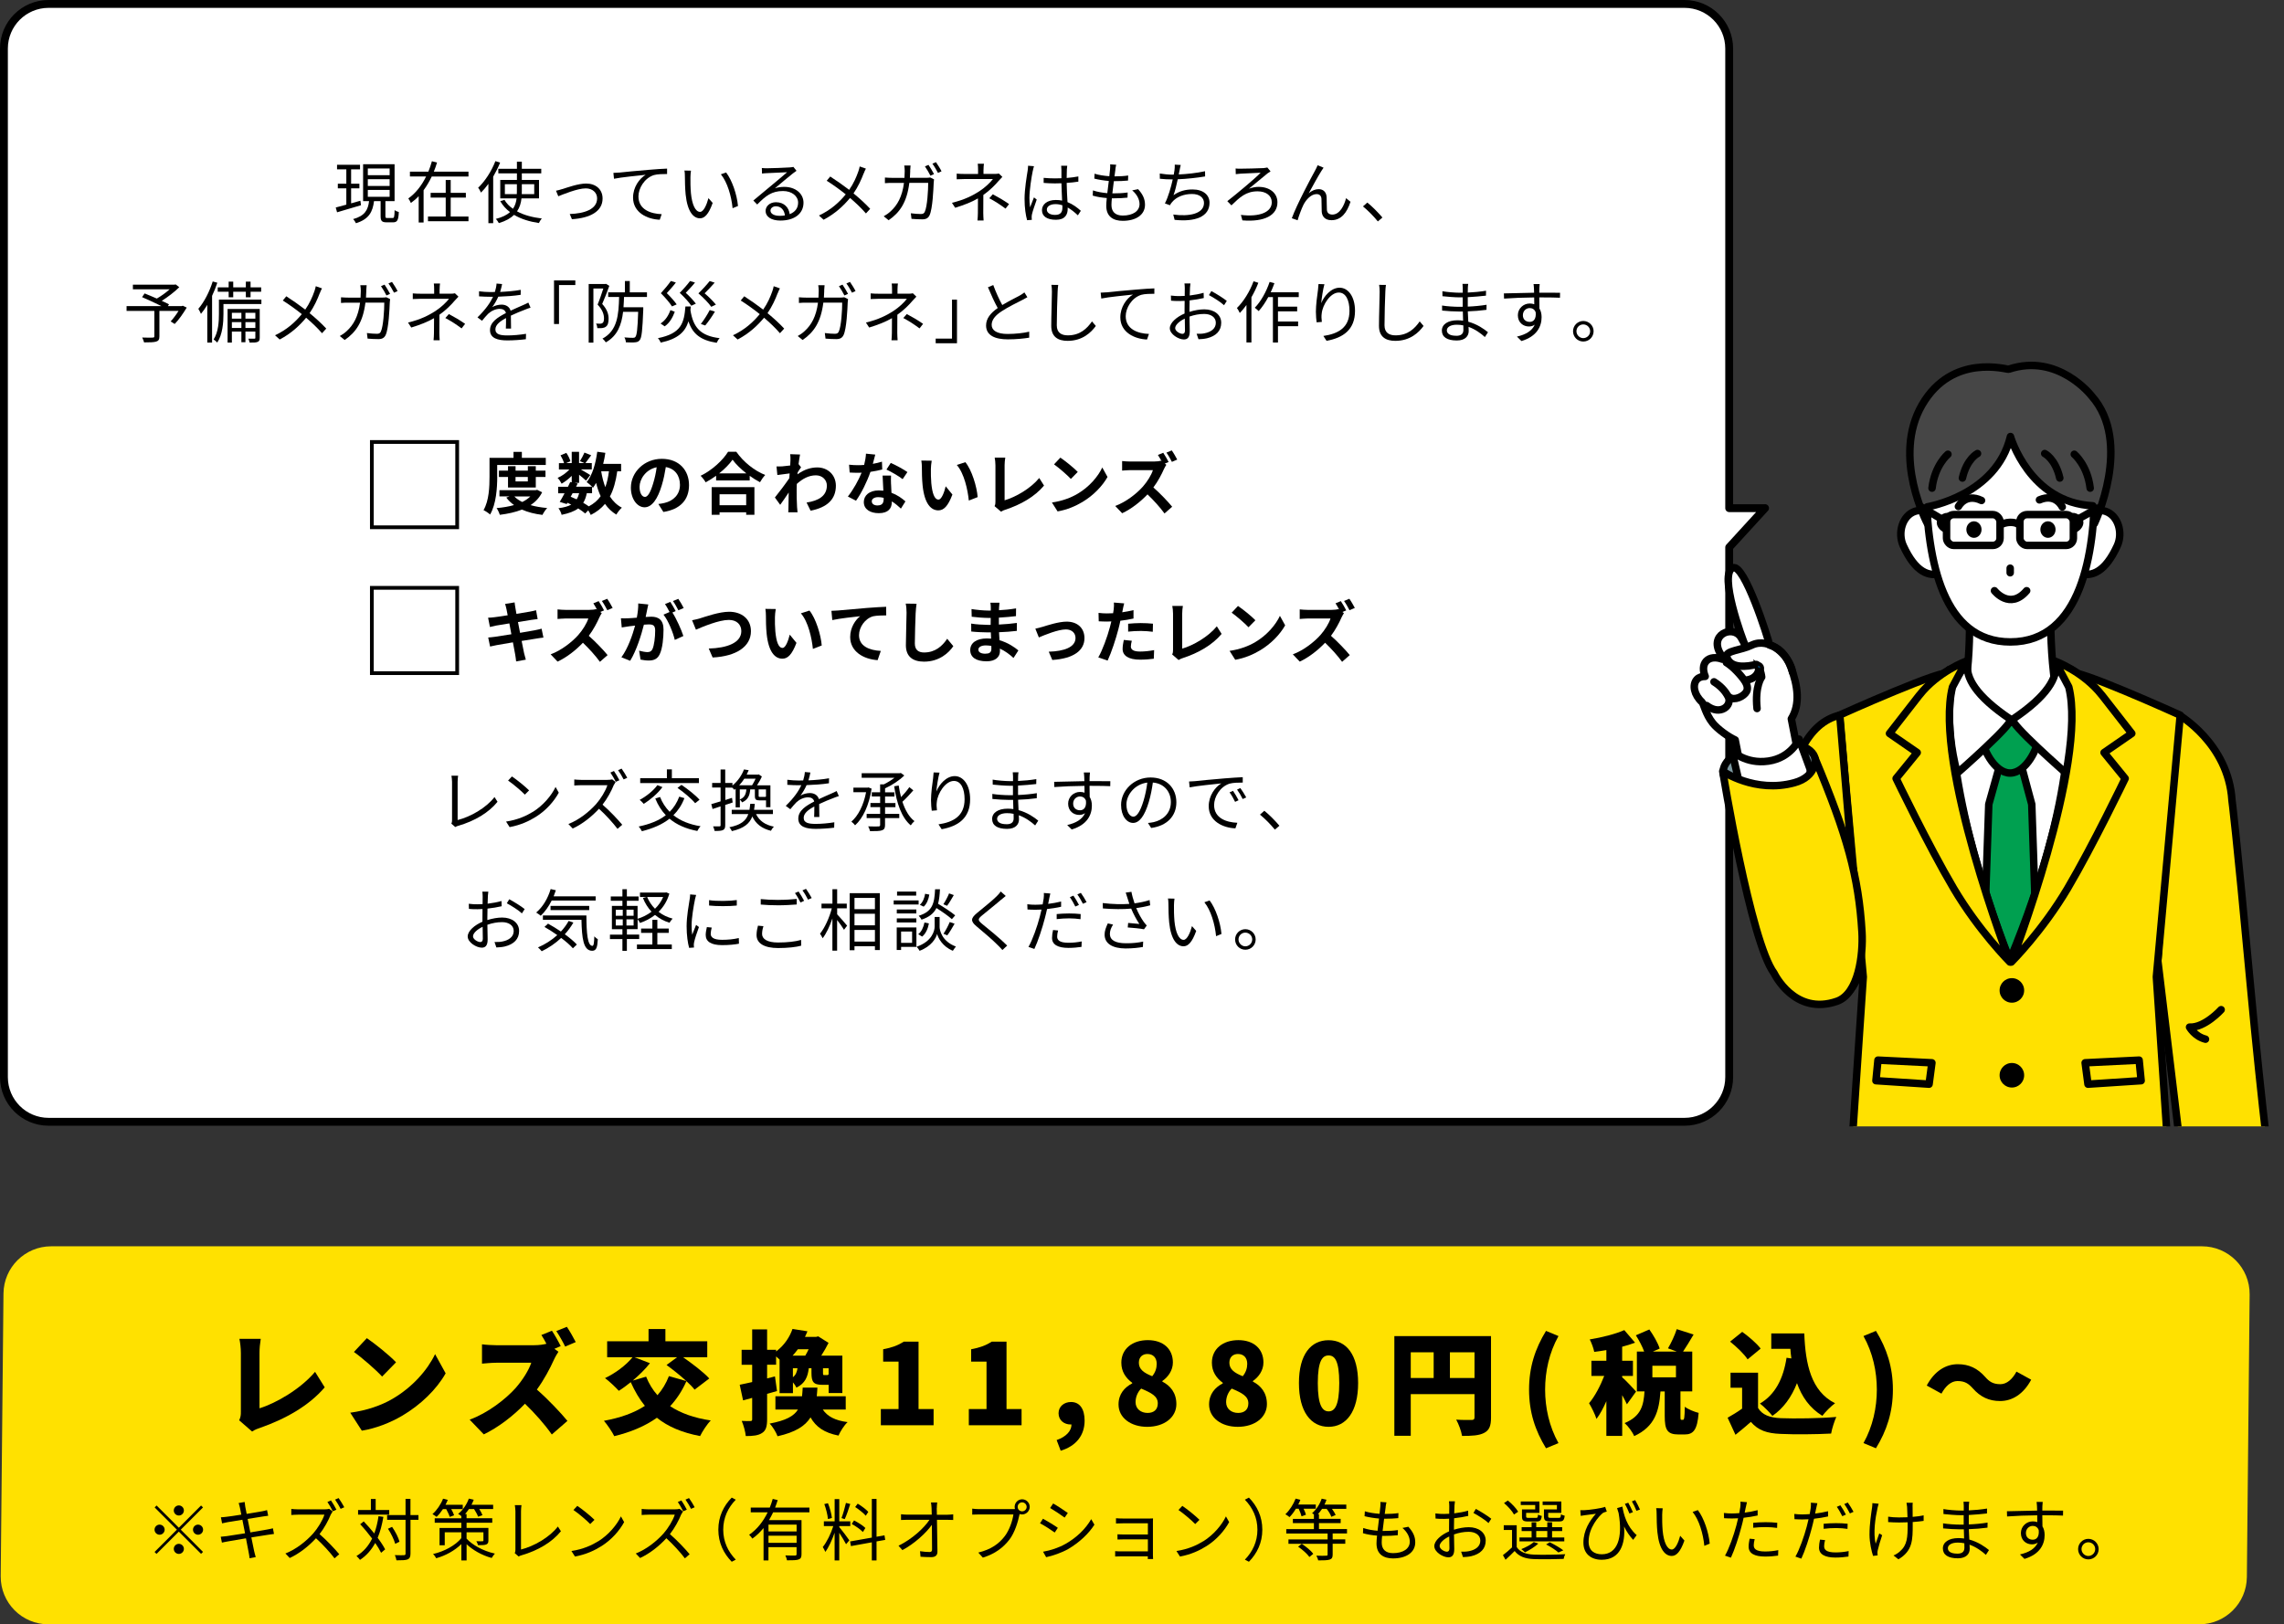 <?xml version="1.0" encoding="UTF-8"?>
<svg id="_レイヤー_2" data-name="レイヤー 2" xmlns="http://www.w3.org/2000/svg" xmlns:xlink="http://www.w3.org/1999/xlink" viewBox="0 0 610.1 433.99">
  <rect x="0" y="0" width="610.1" height="433.99" fill="#333333" stroke="none"/>
  <defs>
    <style>
      .cls-1, .cls-2, .cls-3, .cls-4 {
        fill: none;
      }

      .cls-5, .cls-6 {
        fill: #ffe100;
      }

      .cls-7, .cls-2, .cls-3, .cls-8, .cls-9, .cls-10, .cls-4, .cls-11, .cls-12, .cls-6 {
        stroke: #000;
      }

      .cls-7, .cls-2, .cls-3, .cls-8, .cls-9, .cls-11, .cls-6 {
        stroke-linecap: round;
        stroke-linejoin: round;
      }

      .cls-7, .cls-3, .cls-8, .cls-9, .cls-11, .cls-6 {
        stroke-width: 2px;
      }

      .cls-7, .cls-13 {
        fill: #fff;
      }

      .cls-2 {
        stroke-width: 2.1px;
      }

      .cls-8 {
        fill: #464646;
      }

      .cls-9 {
        fill: #00a050;
      }

      .cls-10 {
        fill: #00426e;
      }

      .cls-10, .cls-4, .cls-12, .cls-14 {
        stroke-miterlimit: 10;
      }

      .cls-11 {
        fill: #7d99a1;
      }

      .cls-14 {
        stroke: #ffe100;
      }

      .cls-15 {
        clip-path: url(#clippath);
      }
    </style>
    <clipPath id="clippath">
      <rect class="cls-1" x="441.48" y="88.96" width="168.62" height="211.99"/>
    </clipPath>
  </defs>
  <g id="_レイヤー_1-2" data-name="レイヤー 1">
    <g>
      <path class="cls-5" d="M587.44,433.99H12.93c-7.09,0-12.81-5.78-12.74-12.87l.74-75.51c.07-6.99,5.75-12.62,12.74-12.62h574.51c7.09,0,12.81,5.78,12.74,12.87l-.74,75.51c-.07,6.99-5.75,12.62-12.74,12.62Z"/>
      <g>
        <path class="cls-13" d="M471.48,135.77h-9.58V12.98c0-6.59-5.34-11.93-11.93-11.93H12.98C6.39,1.05,1.05,6.39,1.05,12.98v274.81c0,6.59,5.34,11.93,11.93,11.93h436.99c6.59,0,11.93-5.34,11.93-11.93v-141.55l9.58-10.48Z"/>
        <path class="cls-2" d="M471.48,135.77h-9.58V12.98c0-6.59-5.34-11.93-11.93-11.93H12.98C6.39,1.05,1.05,6.39,1.05,12.98v274.81c0,6.59,5.34,11.93,11.93,11.93h436.99c6.59,0,11.93-5.34,11.93-11.93v-141.55l9.58-10.48Z"/>
      </g>
      <g>
        <path d="M96.43,54.83c-2.25.67-4.65,1.37-6.39,1.89l-.36-1.28c.79-.2,1.76-.45,2.83-.76v-4.36h-2.27v-1.24h2.27v-3.84h-2.48v-1.22h6.14v1.22h-2.38v3.84h2.21v1.24h-2.21v4.01l2.48-.7.16,1.19ZM104.87,58.25c.41,0,.49-.27.54-2.12.25.23.79.43,1.12.52-.09,2.2-.43,2.75-1.51,2.75h-1.75c-1.28,0-1.6-.38-1.6-1.67v-4h-1.76c-.36,2.86-1.33,4.83-4.83,5.91-.13-.31-.49-.85-.76-1.1,3.17-.86,3.98-2.48,4.27-4.81h-1.6v-9.85h8.41v9.85h-2.45v4c0,.45.07.52.52.52h1.4ZM98.25,46.81h5.83v-1.8h-5.83v1.8ZM98.25,49.68h5.83v-1.8h-5.83v1.8ZM98.25,52.59h5.83v-1.84h-5.83v1.84Z"/>
        <path d="M125.14,45.88v1.28h-9.81c-.63,1.3-1.33,2.52-2.18,3.67v8.62h-1.31v-7.04c-.63.68-1.33,1.28-2.09,1.82-.13-.36-.47-.92-.68-1.21,2.05-1.46,3.64-3.58,4.75-5.87h-4.32v-1.28h4.92c.38-.92.7-1.87.95-2.79l1.37.34c-.23.81-.54,1.64-.86,2.45h9.27ZM120.39,57.85h4.75v1.26h-10.82v-1.26h4.74v-5.06h-4.03v-1.26h4.03v-3.44h1.33v3.44h4.05v1.26h-4.05v5.06Z"/>
        <path d="M133.59,43.45c-.5,1.26-1.15,2.54-1.85,3.75v12.42h-1.28v-10.5c-.63.88-1.31,1.67-1.98,2.34-.13-.31-.5-1.01-.76-1.3,1.82-1.71,3.56-4.39,4.61-7.11l1.26.4ZM139.3,53.01c-.14,1.24-.47,2.41-1.19,3.46,1.8.99,4.07,1.6,6.63,1.91-.29.29-.61.81-.79,1.21-2.54-.38-4.79-1.08-6.63-2.18-.9.88-2.2,1.64-4.07,2.2-.14-.29-.52-.85-.81-1.12,1.76-.45,2.95-1.06,3.8-1.82-1.06-.79-1.94-1.76-2.61-2.92l1.12-.36c.54.94,1.31,1.73,2.27,2.39.58-.83.85-1.78.97-2.77h-4.36v-4.93h4.45v-1.76h-4.97v-1.22h4.97v-1.91h1.31v1.91h5.19v1.22h-5.19v1.76h4.59v4.93h-4.68ZM138.05,51.87c.02-.27.02-.54.02-.81v-1.85h-3.21v2.66h3.19ZM139.39,49.21v1.85c0,.27,0,.54-.02.81h3.33v-2.66h-3.31Z"/>
        <path d="M150.21,50.52c1.28-.4,4.23-1.48,6.36-1.48,2.56,0,4.39,1.53,4.39,4,0,3.46-3.33,5.22-8.19,5.53l-.58-1.39c3.89-.13,7.31-1.24,7.31-4.18,0-1.51-1.21-2.67-3.04-2.67-2.23,0-6.18,1.66-7.33,2.11l-.61-1.48c.54-.11,1.12-.27,1.69-.45Z"/>
        <path d="M165.44,46.11c1.17-.13,4.57-.47,7.89-.74,1.96-.18,3.65-.27,4.86-.32v1.44c-1.03,0-2.61.02-3.53.29-2.56.83-4.12,3.56-4.12,5.69,0,3.53,3.28,4.65,6.21,4.75l-.52,1.49c-3.33-.13-7.13-1.91-7.13-5.92,0-2.81,1.71-5.1,3.37-6.09-1.93.22-6.52.65-8.46,1.06l-.16-1.57c.68-.02,1.26-.05,1.6-.09Z"/>
        <path d="M184.43,47.34c-.02,1.13,0,2.77.13,4.27.29,3.01,1.17,5,2.45,5,.92,0,1.76-1.87,2.23-3.67l1.13,1.28c-1.08,3.06-2.18,4.11-3.39,4.11-1.71,0-3.35-1.69-3.83-6.36-.16-1.57-.2-3.76-.2-4.81,0-.41-.02-1.17-.13-1.6l1.75.04c-.07.43-.14,1.28-.14,1.75ZM197.13,55.04l-1.44.59c-.32-3.26-1.4-6.95-3.13-9.06l1.4-.49c1.6,2.09,2.9,5.91,3.17,8.95Z"/>
        <path d="M204.78,44.96c.94,0,5.22-.14,6.18-.23.54-.04.79-.09.97-.14l.83,1.04c-.32.23-.68.47-1.01.74-.9.68-3.35,2.77-4.75,3.94.83-.29,1.69-.38,2.5-.38,2.99,0,5.13,1.8,5.13,4.23,0,2.9-2.38,4.77-6.19,4.77-2.45,0-3.94-1.06-3.94-2.56,0-1.24,1.1-2.34,2.77-2.34,2.25,0,3.46,1.48,3.67,3.19,1.44-.56,2.25-1.6,2.25-3.08,0-1.76-1.69-3.1-4.03-3.1-3.01,0-4.61,1.28-6.9,3.6l-1.03-1.06c1.49-1.22,3.8-3.15,4.84-4.03,1.01-.83,3.26-2.72,4.18-3.53-.95.04-4.56.2-5.51.25-.4.02-.81.05-1.19.11l-.05-1.49c.41.05.92.07,1.28.07ZM208.2,57.67c.52,0,1.01-.04,1.46-.11-.14-1.42-1.04-2.45-2.41-2.45-.81,0-1.44.52-1.44,1.15,0,.86.99,1.4,2.4,1.4Z"/>
        <path d="M230.69,46.36c-.59,1.58-1.49,3.56-2.7,5.31,1.62,1.33,3.17,2.74,4.45,4.12l-1.13,1.24c-1.33-1.53-2.7-2.81-4.25-4.14-1.69,2.04-3.93,4.18-7.06,5.82l-1.24-1.13c3.15-1.48,5.37-3.48,7.15-5.65-1.33-1.08-3.35-2.56-5.08-3.64l.94-1.13c1.55.99,3.64,2.47,5.06,3.56,1.17-1.67,1.91-3.38,2.45-4.92.13-.36.29-.94.36-1.33l1.66.58c-.2.32-.45.94-.59,1.31Z"/>
        <path d="M243.14,45.66c-.02.65-.05,1.26-.09,1.85h4.29c.49,0,.85-.04,1.15-.09l1.01.5c-.05.31-.09.65-.09.88-.07,1.73-.29,6.97-1.1,8.7-.36.77-.94,1.1-1.93,1.1-.92,0-1.96-.05-2.9-.13l-.18-1.49c.97.13,1.93.2,2.68.2.52,0,.85-.14,1.04-.58.68-1.39.92-5.82.92-7.74h-5.04c-.65,5.19-2.52,7.9-5.53,9.98l-1.31-1.06c.58-.31,1.31-.81,1.85-1.33,1.78-1.62,3.08-3.87,3.56-7.58h-3.02c-.7,0-1.44,0-2.07.07v-1.51c.63.05,1.37.09,2.05.09h3.17c.04-.58.07-1.19.07-1.82,0-.41-.05-1.08-.13-1.49h1.69c-.05.4-.09,1.03-.11,1.46ZM249.5,46.51l-.97.43c-.36-.72-.97-1.8-1.46-2.48l.95-.41c.45.65,1.1,1.75,1.48,2.47ZM251.5,45.77l-.95.43c-.4-.77-.99-1.8-1.49-2.47l.95-.41c.47.67,1.17,1.78,1.49,2.45Z"/>
        <path d="M262.71,45.32v1.15h2.97c.41,0,.83-.02,1.13-.11l.94.9c-.32.34-.72.76-1.01,1.08-.9,1.08-2.41,2.59-4.07,3.75,0,1.48-.02,3.64-.02,4.84,0,.63.05,1.42.09,1.98h-1.64c.05-.52.11-1.35.11-1.98,0-1.04.02-2.7.02-3.92-1.67.97-3.66,1.76-6.09,2.5l-.86-1.33c3.4-.81,5.65-2,7.29-3.06,1.6-1.03,3.04-2.45,3.66-3.29h-7.47c-.63,0-1.66.04-2.21.07v-1.51c.58.07,1.58.09,2.18.09h3.53v-1.15c0-.5-.02-1.19-.09-1.58h1.66c-.07.4-.11,1.08-.11,1.58ZM264.26,52.97l.94-1.06c1.69.9,2.67,1.48,4.34,2.61l-.94,1.22c-1.57-1.15-2.65-1.87-4.34-2.77Z"/>
        <path d="M275.88,45.63c-.36,1.67-.9,5.24-.9,7.26,0,.86.05,1.62.18,2.5.29-.81.72-1.91,1.03-2.65l.74.58c-.43,1.26-1.1,3.1-1.28,3.98-.05.25-.09.59-.07.81,0,.18.02.43.04.63l-1.26.09c-.36-1.28-.68-3.26-.68-5.69,0-2.65.59-6.09.83-7.58.05-.41.11-.9.11-1.28l1.58.13c-.11.31-.25.9-.31,1.22ZM284.98,45.37c-.02.49-.04,1.33-.05,2.18,1.1-.09,2.16-.23,3.12-.41v1.39c-.99.16-2.03.27-3.12.34.02,1.82.14,3.62.22,5.13,1.46.58,2.63,1.48,3.56,2.32l-.79,1.21c-.9-.85-1.8-1.57-2.72-2.09v.38c0,1.48-.68,2.9-3.12,2.9s-3.75-.95-3.75-2.57c0-1.51,1.35-2.72,3.71-2.72.59,0,1.15.05,1.67.16-.05-1.39-.16-3.15-.18-4.63-.58.02-1.15.04-1.73.04-1.03,0-1.96-.05-3.02-.13v-1.35c1.03.09,1.98.14,3.06.14.56,0,1.13-.02,1.69-.04v-2.23c0-.31-.04-.79-.07-1.1h1.62c-.05.36-.09.72-.11,1.08ZM281.83,57.42c1.51,0,1.96-.77,1.96-1.96,0-.18,0-.4-.02-.63-.58-.18-1.19-.29-1.84-.29-1.35,0-2.3.58-2.3,1.46s.9,1.42,2.2,1.42Z"/>
        <path d="M297.95,45.27c-.05.47-.14,1.1-.25,1.85,1.39,0,2.61-.07,3.66-.23l-.04,1.35c-1.15.11-2.2.16-3.66.16h-.13c-.13,1.06-.27,2.2-.4,3.26h.34c1.22,0,2.48-.05,3.75-.23l-.04,1.37c-1.19.13-2.3.18-3.53.18h-.65c-.07.72-.11,1.35-.11,1.78,0,1.75.97,2.83,3.02,2.83,2.74,0,4.48-1.21,4.48-3.06,0-1.21-.65-2.56-1.96-3.67l1.58-.32c1.24,1.37,1.84,2.61,1.84,4.16,0,2.68-2.38,4.3-5.94,4.3-2.45,0-4.41-1.06-4.41-4.02,0-.5.05-1.22.14-2.07-1.35-.11-2.66-.31-3.76-.65l.07-1.39c1.19.41,2.56.63,3.83.74.11-1.06.25-2.2.4-3.26-1.31-.11-2.74-.34-3.87-.63l.07-1.31c1.13.36,2.61.58,3.94.67.09-.72.16-1.37.2-1.89.05-.61.05-.94.02-1.28l1.62.11c-.13.49-.18.86-.23,1.26Z"/>
        <path d="M315.07,45.57c-.05.29-.11.63-.2,1.04,2.16-.09,4.81-.38,7.02-.86l.02,1.39c-2.11.36-4.97.67-7.31.76-.32,1.51-.74,3.22-1.13,4.25,1.57-1.1,3.19-1.53,5.08-1.53,2.86,0,4.54,1.46,4.54,3.56,0,3.75-3.85,5.15-9.33,4.56l-.36-1.42c4.16.58,8.21-.14,8.21-3.1,0-1.35-1.12-2.39-3.22-2.39s-4.12.74-5.31,2.18c-.23.27-.4.5-.56.83l-1.35-.49c.92-1.8,1.64-4.38,2.09-6.41h-.02c-1.22,0-2.38-.07-3.42-.18l-.02-1.4c.95.16,2.34.31,3.42.31h.31c.09-.47.16-.86.2-1.19.07-.58.09-.99.07-1.49l1.6.09c-.13.49-.23,1.04-.32,1.51Z"/>
        <path d="M331.33,45.07c.95,0,5.06-.09,6.19-.16.31-.04.74-.09,1.01-.16l.86,1.04c-.23.13-.61.38-.79.52-1.33,1.12-3.49,2.88-4.99,4.11.97-.36,1.85-.49,2.58-.49,2.99,0,5.04,1.67,5.04,4.12,0,3.44-3.4,5.31-9.36,4.83l-.4-1.46c4.99.61,8.25-.72,8.25-3.38,0-1.73-1.48-2.92-3.78-2.92-3.11,0-4.75,1.58-7,3.75l-1.1-1.12c2.63-2.05,7.38-6.03,8.91-7.6-1.1.05-4.47.2-5.37.25-.4.02-.9.07-1.28.13l-.04-1.51c.32.04.77.05,1.26.05Z"/>
        <path d="M352.97,45.68c-.79,1.24-2.45,4.23-3.39,5.98.86-.79,1.82-1.12,2.68-1.12,1.19,0,2.05.76,2.11,2.18.04,1.06.02,2.45.07,3.33.05.9.67,1.28,1.46,1.28,2,0,3.19-2.48,3.66-4.39l1.19.97c-.95,2.9-2.47,4.92-5.08,4.92-1.93,0-2.54-1.22-2.61-2.29-.05-1.04-.02-2.43-.07-3.42-.05-.79-.5-1.26-1.31-1.26-1.46,0-2.81,1.48-3.51,2.88-.54,1.08-1.31,3.21-1.55,4.11l-1.55-.54c1.31-3.64,5.26-11.02,6.23-12.77.22-.41.45-.86.67-1.39l1.58.65c-.16.22-.36.54-.58.88Z"/>
        <path d="M364.07,55.15l1.17-1.03c1.3,1.04,2.92,2.68,4.03,4l-1.22,1.04c-1.15-1.42-2.7-2.97-3.98-4.02Z"/>
        <path d="M49.88,82.18c-.95,1.57-2.12,3.28-3.22,4.38l-1.08-.68c.67-.72,1.46-1.76,2.11-2.81h-5.11v6.79c0,.83-.22,1.21-.85,1.4-.63.2-1.67.22-3.24.22-.09-.38-.32-.92-.5-1.3,1.24.05,2.45.04,2.81.02.32-.02.43-.09.43-.36v-6.77h-7.42v-1.28h9.33c-1.53-.77-3.58-1.71-5.19-2.4l.68-.99c.99.4,2.16.88,3.26,1.37,1.13-.65,2.45-1.58,3.42-2.47h-9.81v-1.24h11.11l.31-.07.97.74c-1.28,1.28-3.06,2.63-4.68,3.65.74.32,1.44.67,1.94.94l-.31.47h3.71l.27-.11,1.06.5Z"/>
        <path d="M58.05,75.54c-.4,1.19-.86,2.38-1.4,3.51v12.48h-1.28v-10.08c-.54.9-1.1,1.71-1.69,2.41-.13-.32-.49-1.03-.7-1.35,1.55-1.8,2.97-4.54,3.84-7.31l1.24.34ZM69.83,81.23h-10.14v2.68c0,2.23-.23,5.46-1.66,7.62-.2-.23-.68-.67-.97-.83,1.28-2,1.42-4.77,1.42-6.81v-3.85h11.34v1.19ZM61.08,77.95h-2.92v-1.17h2.92v-1.53h1.22v1.53h3.37v-1.53h1.26v1.53h2.83v1.17h-2.83v1.48h-1.26v-1.48h-3.37v1.48h-1.22v-1.48ZM69.38,90.23c0,.59-.11.92-.52,1.1-.43.2-1.12.22-2.18.2-.05-.29-.2-.74-.34-1.04.77.02,1.4.02,1.62,0,.22-.02.25-.05.25-.25v-1.66h-2.65v2.85h-1.08v-2.85h-2.54v2.95h-1.15v-8.98h8.59v7.69ZM61.94,83.57v1.57h2.54v-1.57h-2.54ZM64.48,87.62v-1.55h-2.54v1.55h2.54ZM65.56,83.57v1.57h2.65v-1.57h-2.65ZM68.21,87.62v-1.55h-2.65v1.55h2.65Z"/>
        <path d="M85.4,78.36c-.59,1.58-1.49,3.56-2.7,5.31,1.62,1.33,3.17,2.74,4.45,4.12l-1.13,1.24c-1.33-1.53-2.7-2.81-4.25-4.14-1.69,2.04-3.93,4.18-7.06,5.82l-1.24-1.13c3.15-1.48,5.37-3.48,7.15-5.65-1.33-1.08-3.35-2.56-5.08-3.64l.94-1.13c1.55.99,3.64,2.47,5.06,3.56,1.17-1.67,1.91-3.38,2.45-4.92.13-.36.29-.94.36-1.33l1.66.58c-.2.32-.45.94-.59,1.31Z"/>
        <path d="M97.85,77.66c-.02.65-.05,1.26-.09,1.85h4.29c.49,0,.85-.04,1.15-.09l1.01.5c-.05.31-.09.65-.09.88-.07,1.73-.29,6.97-1.1,8.7-.36.77-.94,1.1-1.93,1.1-.92,0-1.96-.05-2.9-.13l-.18-1.49c.97.13,1.93.2,2.68.2.52,0,.85-.14,1.04-.58.68-1.39.92-5.82.92-7.74h-5.04c-.65,5.19-2.52,7.9-5.53,9.98l-1.31-1.06c.58-.31,1.31-.81,1.85-1.33,1.78-1.62,3.08-3.87,3.56-7.58h-3.02c-.7,0-1.44,0-2.07.07v-1.51c.63.05,1.37.09,2.05.09h3.17c.04-.58.07-1.19.07-1.82,0-.41-.05-1.08-.13-1.49h1.69c-.05.4-.09,1.03-.11,1.46ZM104.2,78.51l-.97.43c-.36-.72-.97-1.8-1.46-2.48l.95-.41c.45.65,1.1,1.75,1.48,2.47ZM106.2,77.77l-.95.43c-.4-.77-.99-1.8-1.49-2.47l.95-.41c.47.67,1.17,1.78,1.49,2.45Z"/>
        <path d="M117.42,77.32v1.15h2.97c.41,0,.83-.02,1.13-.11l.94.9c-.32.34-.72.76-1.01,1.08-.9,1.08-2.41,2.59-4.07,3.75,0,1.48-.02,3.64-.02,4.84,0,.63.05,1.42.09,1.98h-1.64c.05-.52.11-1.35.11-1.98,0-1.04.02-2.7.02-3.92-1.67.97-3.66,1.76-6.09,2.5l-.86-1.33c3.4-.81,5.65-2,7.29-3.06,1.6-1.03,3.04-2.45,3.66-3.29h-7.47c-.63,0-1.66.04-2.21.07v-1.51c.58.07,1.58.09,2.18.09h3.53v-1.15c0-.5-.02-1.19-.09-1.58h1.66c-.07.4-.11,1.08-.11,1.58ZM118.96,84.97l.94-1.06c1.69.9,2.67,1.48,4.34,2.61l-.94,1.22c-1.57-1.15-2.65-1.87-4.34-2.77Z"/>
        <path d="M133.61,78c1.84-.09,3.8-.25,5.49-.56l-.02,1.33c-1.78.29-4.02.43-5.98.5-.41.95-1.01,1.98-1.62,2.79.68-.43,1.73-.67,2.5-.67,1.17,0,2.12.58,2.41,1.62,1.22-.59,2.32-1.03,3.26-1.46.54-.23.97-.43,1.48-.7l.59,1.35c-.47.13-1.12.38-1.6.58-1.01.38-2.29.9-3.66,1.55.02,1.04.04,2.57.05,3.46h-1.39c.04-.68.05-1.85.05-2.81-1.67.88-2.84,1.84-2.84,3.02,0,1.4,1.4,1.62,3.26,1.62,1.4,0,3.33-.16,4.92-.43l-.04,1.44c-1.37.18-3.37.32-4.93.32-2.57,0-4.65-.56-4.65-2.75s2.14-3.46,4.25-4.56c-.18-.77-.83-1.12-1.64-1.12-1.13,0-2.29.56-3.1,1.31-.52.49-1.03,1.15-1.64,1.87l-1.22-.9c2.27-2.2,3.48-4.05,4.16-5.51h-.79c-.77,0-1.96-.04-2.95-.11v-1.35c.95.13,2.21.2,3.04.2.38,0,.79,0,1.19-.02.25-.77.41-1.58.45-2.25l1.48.13c-.11.54-.25,1.24-.52,2.09Z"/>
        <path d="M153.68,74.92v1.24h-4.36v10.41h-1.33v-11.65h5.69Z"/>
        <path d="M162.77,76.35c-.54,1.51-1.26,3.4-1.91,4.86,1.4,1.53,1.71,2.85,1.71,3.96,0,.99-.2,1.76-.74,2.12-.25.2-.59.31-.97.36-.38.04-.88.04-1.3.02-.02-.36-.13-.86-.34-1.22.45.04.81.04,1.13.04.23-.02.43-.07.59-.18.31-.2.4-.7.4-1.24,0-1.01-.34-2.25-1.71-3.69.56-1.33,1.13-3.04,1.53-4.3h-2.65v14.46h-1.26v-15.66h4.41l.2-.05.9.54ZM166.69,79.35c-.04.94-.07,1.85-.14,2.74h5.28v.61c-.22,5.55-.41,7.54-.95,8.17-.34.43-.68.54-1.24.59-.5.07-1.49.04-2.45,0-.02-.4-.18-.95-.4-1.31.99.09,1.91.11,2.27.11.32,0,.5-.04.65-.23.4-.41.61-2.14.76-6.72h-4.03c-.41,3.49-1.49,6.41-4.61,8.16-.18-.29-.58-.76-.9-.99,4-2.14,4.32-6.32,4.45-11.13h-2.92v-1.24h4.47v-3.02h1.3v3.02h4.59v1.24h-6.1Z"/>
        <path d="M184.52,81.89c-.02.34-.05.67-.09.99.72,4.56,2.63,6.86,7.8,7.47-.29.29-.63.86-.79,1.24-4.32-.67-6.45-2.41-7.54-5.74-.85,2.77-2.72,4.68-7.42,5.69-.11-.34-.45-.9-.74-1.19,6.28-1.24,7-4.09,7.35-8.46h1.44ZM180.25,83.3c-.54,1.44-1.33,2.95-2.7,3.89l-1.1-.76c1.3-.81,2.16-2.21,2.63-3.58l1.17.45ZM179.5,81.87c-.58-.94-1.75-2.3-2.97-3.53.99-1.08,2.09-2.41,2.66-3.26l1.35.4c-.68.92-1.62,1.96-2.43,2.84,1.01.97,2.09,2.2,2.65,3.01l-1.26.54ZM184.65,81.68c-.59-.92-1.82-2.25-3.08-3.44,1.03-1.03,2.14-2.32,2.75-3.15l1.33.4c-.7.9-1.66,1.89-2.47,2.74,1.03.94,2.12,2.12,2.7,2.9l-1.24.56ZM189.98,81.96c-.65-.95-2.02-2.36-3.42-3.58,1.13-1.08,2.34-2.43,3.01-3.29l1.33.43c-.76.9-1.8,1.96-2.68,2.85,1.15.95,2.36,2.21,3.01,3.02l-1.24.58ZM187.2,86.57c.79-.99,1.8-2.58,2.38-3.73l1.39.41c-.77,1.31-1.8,2.77-2.59,3.71l-1.17-.4Z"/>
        <path d="M207.72,78.36c-.59,1.58-1.49,3.56-2.7,5.31,1.62,1.33,3.17,2.74,4.45,4.12l-1.13,1.24c-1.33-1.53-2.7-2.81-4.25-4.14-1.69,2.04-3.93,4.18-7.06,5.82l-1.24-1.13c3.15-1.48,5.37-3.48,7.15-5.65-1.33-1.08-3.35-2.56-5.08-3.64l.94-1.13c1.55.99,3.64,2.47,5.06,3.56,1.17-1.67,1.91-3.38,2.45-4.92.13-.36.29-.94.36-1.33l1.66.58c-.2.32-.45.94-.59,1.31Z"/>
        <path d="M220.17,77.66c-.02.65-.05,1.26-.09,1.85h4.29c.49,0,.85-.04,1.15-.09l1.01.5c-.05.31-.09.65-.09.88-.07,1.73-.29,6.97-1.1,8.7-.36.77-.94,1.1-1.93,1.1-.92,0-1.96-.05-2.9-.13l-.18-1.49c.97.13,1.93.2,2.68.2.52,0,.85-.14,1.04-.58.68-1.39.92-5.82.92-7.74h-5.04c-.65,5.19-2.52,7.9-5.53,9.98l-1.31-1.06c.58-.31,1.31-.81,1.85-1.33,1.78-1.62,3.08-3.87,3.56-7.58h-3.02c-.7,0-1.44,0-2.07.07v-1.51c.63.05,1.37.09,2.05.09h3.17c.04-.58.07-1.19.07-1.82,0-.41-.05-1.08-.13-1.49h1.69c-.05.4-.09,1.03-.11,1.46ZM226.53,78.51l-.97.43c-.36-.72-.97-1.8-1.46-2.48l.95-.41c.45.65,1.1,1.75,1.48,2.47ZM228.53,77.77l-.95.43c-.4-.77-.99-1.8-1.49-2.47l.95-.41c.47.67,1.17,1.78,1.49,2.45Z"/>
        <path d="M239.74,77.32v1.15h2.97c.41,0,.83-.02,1.13-.11l.94.9c-.32.34-.72.76-1.01,1.08-.9,1.08-2.41,2.59-4.07,3.75,0,1.48-.02,3.64-.02,4.84,0,.63.05,1.42.09,1.98h-1.64c.05-.52.11-1.35.11-1.98,0-1.04.02-2.7.02-3.92-1.67.97-3.66,1.76-6.09,2.5l-.86-1.33c3.4-.81,5.65-2,7.29-3.06,1.6-1.03,3.04-2.45,3.65-3.29h-7.47c-.63,0-1.66.04-2.21.07v-1.51c.58.07,1.58.09,2.18.09h3.53v-1.15c0-.5-.02-1.19-.09-1.58h1.66c-.07.4-.11,1.08-.11,1.58ZM241.29,84.97l.94-1.06c1.69.9,2.67,1.48,4.34,2.61l-.94,1.22c-1.57-1.15-2.65-1.87-4.34-2.77Z"/>
        <path d="M249.94,91.71v-1.24h4.36v-10.41h1.33v11.65h-5.69Z"/>
        <path d="M267.73,81.5c1.69-1.03,3.64-1.98,4.63-2.52.52-.31.9-.54,1.28-.85l.79,1.28c-.41.25-.86.49-1.39.76-1.22.63-3.71,1.82-5.47,2.99-1.67,1.08-2.68,2.27-2.68,3.64,0,1.49,1.42,2.43,4.27,2.43,1.96,0,4.36-.25,5.76-.61v1.6c-1.37.23-3.44.45-5.69.45-3.38,0-5.83-1.01-5.83-3.71,0-1.85,1.19-3.31,3.11-4.66-.83-1.48-1.78-3.58-2.61-5.55l1.42-.59c.72,1.98,1.62,3.92,2.41,5.35Z"/>
        <path d="M282.51,77.95c-.09,2.04-.22,6.28-.22,8.97,0,1.98,1.24,2.68,2.95,2.68,3.29,0,5.15-1.85,6.45-3.73l1.03,1.22c-1.24,1.71-3.56,3.98-7.53,3.98-2.59,0-4.38-1.08-4.38-4.01,0-2.67.18-7.22.18-9.11,0-.67-.04-1.31-.14-1.84l1.82.02c-.09.59-.14,1.22-.16,1.82Z"/>
        <path d="M295.6,78.11c1.17-.13,4.57-.47,7.89-.74,1.96-.18,3.65-.27,4.86-.32v1.44c-1.03,0-2.61.02-3.53.29-2.56.83-4.12,3.56-4.12,5.69,0,3.53,3.28,4.65,6.21,4.75l-.52,1.49c-3.33-.13-7.13-1.91-7.13-5.92,0-2.81,1.71-5.1,3.37-6.09-1.93.22-6.52.65-8.46,1.06l-.16-1.57c.68-.02,1.26-.05,1.6-.09Z"/>
        <path d="M317.87,77.01c-.02.43-.05,1.13-.07,1.94,1.31-.16,2.68-.41,3.71-.72l.04,1.4c-1.06.25-2.47.49-3.78.63-.02.85-.04,1.71-.04,2.43v.63c1.37-.43,2.77-.67,3.96-.67,2.63,0,4.52,1.42,4.52,3.58s-1.37,3.57-3.84,4.16c-.81.18-1.6.22-2.23.25l-.5-1.46c.67.02,1.44.02,2.11-.13,1.58-.31,3.02-1.15,3.02-2.81,0-1.53-1.39-2.36-3.1-2.36-1.35,0-2.63.25-3.93.7.04,1.53.07,3.13.07,3.91,0,1.67-.61,2.21-1.58,2.21-1.4,0-3.75-1.39-3.75-2.99,0-1.49,1.87-3.06,3.94-3.94v-1.03c0-.72,0-1.57.02-2.36-.5.04-.95.05-1.33.05-1.03,0-1.69-.02-2.3-.09l-.04-1.37c.99.13,1.64.14,2.3.14.41,0,.88-.02,1.39-.05,0-.94.02-1.73.02-2.05,0-.36-.04-.97-.09-1.28h1.6c-.05.32-.11.83-.13,1.24ZM315.86,89.2c.41,0,.67-.29.67-.88,0-.65-.04-1.87-.05-3.19-1.48.68-2.57,1.73-2.57,2.54s1.26,1.53,1.96,1.53ZM327.7,80.4l-.74,1.15c-.88-.85-2.88-2.09-4.03-2.7l.65-1.08c1.28.68,3.24,1.91,4.12,2.63Z"/>
        <path d="M336.12,75.57c-.49,1.3-1.13,2.61-1.84,3.85v12.08h-1.33v-10.01c-.56.79-1.17,1.51-1.78,2.14-.13-.31-.52-1.04-.77-1.33,1.78-1.73,3.44-4.41,4.45-7.15l1.28.41ZM341.37,79.37v2.57h5.13v1.24h-5.13v2.72h5.38v1.26h-5.38v4.36h-1.35v-12.15h-1.24c-.77,1.44-1.66,2.74-2.56,3.75-.22-.23-.74-.68-1.04-.9,1.62-1.67,3.08-4.27,3.96-6.9l1.28.34c-.29.83-.63,1.64-.99,2.43h7.49v1.28h-5.55Z"/>
        <path d="M352.94,80.96c.74-1.84,2.61-4.09,4.9-4.09s4.11,2.39,4.11,6.18c0,5.01-3.13,7.2-7.6,8.01l-.85-1.3c3.91-.58,6.97-2.18,6.97-6.7,0-2.85-.97-4.9-2.86-4.9-2.25,0-4.34,3.28-4.56,5.64-.09.7-.07,1.31.04,2.21l-1.39.11c-.09-.68-.2-1.69-.2-2.86,0-1.71.34-4.36.56-5.82.07-.54.11-1.06.14-1.55l1.58.05c-.38,1.31-.74,3.75-.85,5.01Z"/>
        <path d="M370.05,77.95c-.09,2.04-.22,6.28-.22,8.97,0,1.98,1.24,2.68,2.95,2.68,3.29,0,5.15-1.85,6.45-3.73l1.03,1.22c-1.24,1.71-3.56,3.98-7.53,3.98-2.59,0-4.38-1.08-4.38-4.01,0-2.67.18-7.22.18-9.11,0-.67-.04-1.31-.14-1.84l1.82.02c-.09.59-.14,1.22-.16,1.82Z"/>
        <path d="M392.09,77.07c0,.23-.02.63-.02,1.1,1.62-.07,3.26-.23,4.88-.49l-.02,1.31c-1.42.16-3.13.32-4.86.41v2.52c1.75-.07,3.39-.23,5.02-.49l-.02,1.35c-1.69.22-3.28.36-4.99.41.04.94.09,1.91.13,2.77,2.4.65,4.23,1.96,5.26,2.81l-.83,1.28c-1.06-.97-2.56-2.07-4.36-2.72.02.45.04.83.04,1.12,0,1.24-.83,2.52-3.17,2.52-2.59,0-4-.92-4-2.65,0-1.64,1.57-2.75,4.16-2.75.52,0,1.03.04,1.51.11-.02-.81-.05-1.67-.07-2.45h-1.03c-1.22,0-3.21-.11-4.5-.25l-.02-1.35c1.3.22,3.35.34,4.54.34h.97v-2.52h-.79c-1.26,0-3.48-.18-4.61-.31l-.02-1.33c1.17.22,3.4.4,4.61.4h.83v-1.28c0-.31-.04-.83-.07-1.08h1.53c-.05.32-.09.68-.11,1.21ZM388.99,89.72c1.03,0,1.91-.32,1.91-1.57,0-.31-.02-.74-.02-1.21-.56-.13-1.15-.18-1.75-.18-1.71,0-2.65.67-2.65,1.49s.72,1.46,2.5,1.46Z"/>
        <path d="M411.19,77.03c0,.27-.02.68-.02,1.17h.27c2.2,0,4.41.02,5.28.02l-.02,1.33c-1.01-.05-2.65-.09-5.28-.09h-.25c0,1.03.02,2.14.04,2.97.38.61.58,1.4.58,2.3,0,2.43-1.19,5.13-5.38,6.39l-1.21-1.19c2.39-.54,4.05-1.55,4.77-3.19-.43.32-.95.49-1.57.49-1.51,0-2.95-1.04-2.95-3.01,0-1.78,1.46-3.13,3.17-3.13.45,0,.85.07,1.21.2,0-.54,0-1.19-.02-1.82-2.74.02-5.8.14-8.05.31l-.04-1.39c2-.04,5.38-.14,8.07-.18,0-.5-.02-.94-.04-1.19-.02-.47-.09-.99-.11-1.13h1.64c-.04.2-.07.9-.09,1.13ZM408.63,86c1.06,0,1.75-.85,1.58-2.56-.29-.79-.9-1.13-1.6-1.13-.94,0-1.82.74-1.82,1.91s.83,1.78,1.84,1.78Z"/>
        <path d="M425.68,88.5c0,1.53-1.22,2.75-2.75,2.75s-2.74-1.22-2.74-2.75,1.24-2.74,2.74-2.74,2.75,1.22,2.75,2.74ZM424.76,88.5c0-.99-.81-1.82-1.84-1.82s-1.82.83-1.82,1.82.83,1.84,1.82,1.84,1.84-.81,1.84-1.84Z"/>
      </g>
      <g>
        <path d="M120.75,219.19v-10.3c0-.47-.09-1.28-.16-1.64h1.78c-.07.45-.13,1.12-.13,1.64v10.21c3.44-.86,7.62-3.24,9.85-6.14l.81,1.26c-2.34,2.9-6.05,5.13-10.53,6.43-.2.05-.47.14-.76.32l-1.04-.9c.13-.29.18-.52.18-.88Z"/>
        <path d="M142.39,216.89c2.77-1.75,4.97-4.41,6.01-6.63l.86,1.53c-1.22,2.25-3.33,4.7-6.05,6.41-1.8,1.13-4.07,2.23-7.08,2.79l-.95-1.48c3.15-.47,5.49-1.57,7.2-2.63ZM141.33,211.18l-1.13,1.13c-.9-.94-3.15-2.86-4.48-3.76l1.03-1.1c1.28.85,3.58,2.72,4.59,3.73Z"/>
        <path d="M163.97,209.7c-.61,1.57-1.75,3.67-3.02,5.29,1.89,1.62,4.09,3.96,5.26,5.37l-1.26,1.1c-1.21-1.6-3.11-3.71-4.95-5.37-1.93,2.09-4.36,4.05-7.02,5.28l-1.15-1.21c2.9-1.13,5.56-3.28,7.42-5.35,1.22-1.39,2.54-3.53,2.99-5.02h-7.02c-.63,0-1.62.07-1.82.09v-1.62c.25.04,1.28.11,1.82.11h6.95c.59,0,1.06-.05,1.35-.14l.92.7c-.11.14-.34.54-.45.77ZM165.46,208.46l-.97.43c-.36-.72-.95-1.78-1.44-2.48l.95-.41c.45.67,1.12,1.76,1.46,2.47ZM167.55,207.81l-.97.43c-.4-.77-.99-1.8-1.48-2.47l.94-.41c.49.67,1.17,1.78,1.51,2.45Z"/>
        <path d="M182.82,213.25c-.7,1.84-1.69,3.33-2.94,4.56,1.85,1.48,4.29,2.47,7.26,2.95-.31.29-.7.9-.88,1.26-3.04-.58-5.51-1.67-7.42-3.28-1.98,1.57-4.47,2.61-7.38,3.35-.13-.32-.56-.95-.85-1.26,2.92-.61,5.37-1.57,7.24-3.02-1.17-1.24-2.11-2.72-2.81-4.47l1.28-.4c.59,1.53,1.46,2.84,2.56,3.96,1.1-1.1,1.96-2.43,2.56-4.05l1.39.4ZM176.95,210.3c-1.24,1.71-3.26,3.4-4.99,4.48-.25-.29-.76-.83-1.1-1.06,1.76-.94,3.64-2.43,4.74-3.94l1.35.52ZM186.69,209.22h-15.68v-1.3h7.13v-2.36h1.33v2.36h7.22v1.3ZM182.03,209.7c1.69,1.13,3.8,2.79,4.83,3.98l-1.17.92c-.95-1.17-3.01-2.9-4.72-4.09l1.06-.81Z"/>
        <path d="M193.72,215.05v5.42c0,.74-.16,1.1-.61,1.31-.43.2-1.12.25-2.23.23-.05-.31-.22-.86-.4-1.22.77.02,1.48.02,1.69,0,.22,0,.31-.05.31-.32v-5.02l-2.14.7-.34-1.3c.68-.18,1.55-.45,2.48-.74v-3.69h-2.25v-1.22h2.25v-3.6h1.24v3.6h1.93v.68c1.57-1.28,2.57-2.93,3.08-4.3l1.26.2c-.16.4-.34.79-.54,1.19h3.01l.2-.07.85.56c-.32.77-.83,1.64-1.3,2.36h3.58v5.85h-1.17v-1.82h-1.67c-1.06,0-1.31-.23-1.31-1.24v-1.69h-1.24c-.14,1.71-.65,2.79-2.18,3.46-.11-.23-.38-.58-.59-.74v2.07h-1.13v-4.97c-.11.11-.23.2-.34.29-.14-.2-.38-.41-.59-.59h-1.82v3.31c.59-.18,1.19-.38,1.78-.58l.18,1.24-1.96.65ZM201.95,217.5c.85,1.76,2.41,2.92,4.79,3.37-.31.25-.63.77-.81,1.1-2.43-.59-4.03-1.84-4.97-3.82-.74,1.91-2.25,3.17-5.46,3.91-.11-.29-.41-.77-.67-1.03,3.1-.63,4.45-1.75,5.06-3.53h-4.43v-1.13h4.74c.09-.49.14-1.03.2-1.6h1.22c-.05.58-.11,1.1-.2,1.6h5.04v1.13h-4.52ZM198.82,208.05c-.38.61-.85,1.21-1.37,1.76h3.44c.32-.5.68-1.17.95-1.76h-3.02ZM197.61,213.61c1.24-.52,1.64-1.33,1.76-2.7h-1.76v2.7ZM204.61,210.91h-1.96v1.69c0,.29.04.32.41.32h1.19c.25,0,.32-.02.36-.13v-1.89Z"/>
        <path d="M215.96,208.5c1.84-.09,3.8-.25,5.49-.56l-.02,1.33c-1.78.29-4.02.43-5.98.5-.41.95-1.01,1.98-1.62,2.79.68-.43,1.73-.67,2.5-.67,1.17,0,2.12.58,2.41,1.62,1.22-.59,2.32-1.03,3.26-1.46.54-.23.97-.43,1.48-.7l.59,1.35c-.47.13-1.12.38-1.6.58-1.01.38-2.29.9-3.66,1.55.02,1.04.04,2.57.05,3.46h-1.39c.04-.68.05-1.85.05-2.81-1.67.88-2.84,1.84-2.84,3.03,0,1.4,1.4,1.62,3.26,1.62,1.4,0,3.33-.16,4.92-.43l-.04,1.44c-1.37.18-3.37.32-4.93.32-2.57,0-4.65-.56-4.65-2.75s2.14-3.46,4.25-4.56c-.18-.77-.83-1.12-1.64-1.12-1.13,0-2.29.56-3.1,1.31-.52.49-1.03,1.15-1.64,1.87l-1.22-.9c2.27-2.2,3.48-4.05,4.16-5.51h-.79c-.77,0-1.96-.04-2.95-.11v-1.35c.95.13,2.21.2,3.04.2.38,0,.79,0,1.19-.02.25-.77.41-1.58.45-2.25l1.48.13c-.11.54-.25,1.24-.52,2.09Z"/>
        <path d="M232.82,210.71c-.68,4.5-2.34,7.96-4.41,9.79-.2-.29-.7-.77-.99-.97,1.82-1.58,3.26-4.36,3.93-7.87h-3.39v-1.22h3.8l.23-.05.83.32ZM236.41,217.45h3.8v1.13h-3.8v1.84c0,.83-.2,1.21-.81,1.42-.59.22-1.64.23-3.19.23-.07-.36-.31-.92-.5-1.28,1.24.05,2.41.04,2.74.02.34-.02.45-.11.45-.41v-1.82h-3.6v-1.13h3.6v-1.8h-2.59v-1.1h2.59v-1.75h-2.23v-1.12h2.23v-2.11h.99c.99-.49,2.02-1.13,2.83-1.76h-8.75v-1.22h10.15l.31-.07.92.67c-1.31,1.31-3.28,2.61-5.13,3.44v1.06h2.5v1.12h-2.5v1.75h2.77v1.1h-2.77v1.8ZM243.97,211.16c-.86,1.01-1.98,2.2-2.92,3.06.74,2.23,1.78,4.07,3.22,5.17-.31.25-.77.76-.99,1.13-2.47-2.07-3.75-5.92-4.43-10.44l1.21-.2c.16,1.06.36,2.11.63,3.1.81-.85,1.67-1.87,2.21-2.67l1.06.85Z"/>
        <path d="M250.13,211.45c.74-1.84,2.61-4.09,4.9-4.09s4.11,2.39,4.11,6.18c0,5.01-3.13,7.2-7.6,8.01l-.85-1.3c3.91-.58,6.97-2.18,6.97-6.7,0-2.85-.97-4.9-2.86-4.9-2.25,0-4.34,3.28-4.56,5.64-.09.7-.07,1.31.04,2.21l-1.39.11c-.09-.68-.2-1.69-.2-2.86,0-1.71.34-4.36.56-5.82.07-.54.11-1.06.14-1.55l1.58.05c-.38,1.31-.74,3.75-.85,5.01Z"/>
        <path d="M271.96,207.56c0,.23-.02.63-.02,1.1,1.62-.07,3.26-.23,4.88-.49l-.02,1.31c-1.42.16-3.13.32-4.86.41v2.52c1.75-.07,3.39-.23,5.02-.49l-.02,1.35c-1.69.22-3.28.36-4.99.41.04.94.09,1.91.13,2.77,2.4.65,4.23,1.96,5.26,2.81l-.83,1.28c-1.06-.97-2.56-2.07-4.36-2.72.02.45.04.83.04,1.12,0,1.24-.83,2.52-3.17,2.52-2.59,0-4-.92-4-2.65,0-1.64,1.57-2.75,4.16-2.75.52,0,1.03.04,1.51.11-.02-.81-.05-1.67-.07-2.45h-1.03c-1.22,0-3.21-.11-4.5-.25l-.02-1.35c1.3.22,3.35.34,4.54.34h.97v-2.52h-.79c-1.26,0-3.48-.18-4.61-.31l-.02-1.33c1.17.22,3.4.4,4.61.4h.83v-1.28c0-.31-.04-.83-.07-1.08h1.53c-.05.32-.09.68-.11,1.21ZM268.86,220.22c1.03,0,1.91-.32,1.91-1.57,0-.31-.02-.74-.02-1.21-.56-.13-1.15-.18-1.75-.18-1.71,0-2.65.67-2.65,1.49s.72,1.46,2.5,1.46Z"/>
        <path d="M291.06,207.53c0,.27-.02.68-.02,1.17h.27c2.2,0,4.41.02,5.28.02l-.02,1.33c-1.01-.05-2.65-.09-5.28-.09h-.25c0,1.03.02,2.14.04,2.97.38.61.58,1.4.58,2.3,0,2.43-1.19,5.13-5.38,6.39l-1.21-1.19c2.39-.54,4.05-1.55,4.77-3.19-.43.32-.95.49-1.57.49-1.51,0-2.95-1.04-2.95-3.01,0-1.78,1.46-3.13,3.17-3.13.45,0,.85.07,1.21.2,0-.54,0-1.19-.02-1.82-2.74.02-5.8.14-8.05.31l-.04-1.39c2-.04,5.38-.14,8.07-.18,0-.5-.02-.94-.04-1.19-.02-.47-.09-.99-.11-1.13h1.64c-.04.2-.07.9-.09,1.13ZM288.5,216.49c1.06,0,1.75-.85,1.58-2.56-.29-.79-.9-1.13-1.6-1.13-.94,0-1.82.74-1.82,1.91s.83,1.78,1.84,1.78Z"/>
        <path d="M307.49,221.21l-.85-1.33c.58-.05,1.13-.14,1.55-.23,2.3-.52,4.57-2.23,4.57-5.35,0-2.72-1.75-4.97-4.81-5.22-.23,1.67-.58,3.51-1.08,5.19-1.1,3.71-2.52,5.6-4.2,5.6s-3.21-1.84-3.21-4.81c0-3.91,3.48-7.33,7.87-7.33s6.9,2.97,6.9,6.63-2.48,6.3-6.75,6.86ZM302.74,218.2c.85,0,1.8-1.21,2.72-4.25.45-1.49.81-3.21,1.01-4.86-3.46.43-5.58,3.38-5.58,5.83,0,2.27,1.04,3.28,1.85,3.28Z"/>
        <path d="M319.21,208.71c1.17-.13,4.57-.47,7.89-.74,1.96-.16,3.66-.27,4.86-.32v1.44c-1.03,0-2.61.02-3.53.29-2.56.83-4.12,3.56-4.12,5.71,0,3.51,3.28,4.63,6.21,4.74l-.52,1.49c-3.33-.13-7.13-1.91-7.13-5.92,0-2.81,1.71-5.1,3.37-6.09-1.93.22-6.52.65-8.46,1.06l-.16-1.57c.68-.02,1.26-.05,1.6-.09ZM330.84,213.81l-.92.43c-.41-.86-.94-1.8-1.48-2.54l.92-.4c.41.59,1.1,1.71,1.48,2.5ZM332.89,213.04l-.94.45c-.43-.88-.95-1.76-1.51-2.52l.88-.41c.43.59,1.15,1.69,1.57,2.49Z"/>
        <path d="M336.56,217.65l1.17-1.03c1.3,1.04,2.92,2.68,4.03,4l-1.22,1.04c-1.15-1.42-2.7-2.97-3.98-4.01Z"/>
        <path d="M130.32,239.51c-.02.43-.05,1.13-.07,1.94,1.31-.16,2.68-.41,3.71-.72l.04,1.4c-1.06.25-2.47.49-3.78.63-.02.85-.04,1.71-.04,2.43v.63c1.37-.43,2.77-.67,3.96-.67,2.63,0,4.52,1.42,4.52,3.58s-1.37,3.56-3.84,4.16c-.81.18-1.6.22-2.23.25l-.5-1.46c.67.02,1.44.02,2.11-.13,1.58-.31,3.02-1.15,3.02-2.81,0-1.53-1.39-2.36-3.1-2.36-1.35,0-2.63.25-3.93.7.04,1.53.07,3.13.07,3.91,0,1.67-.61,2.21-1.58,2.21-1.4,0-3.75-1.39-3.75-2.99,0-1.49,1.87-3.06,3.94-3.94v-1.03c0-.72,0-1.57.02-2.36-.5.04-.95.05-1.33.05-1.03,0-1.69-.02-2.3-.09l-.04-1.37c.99.13,1.64.14,2.3.14.41,0,.88-.02,1.39-.05,0-.94.02-1.73.02-2.05,0-.36-.04-.97-.09-1.28h1.6c-.05.32-.11.83-.13,1.24ZM128.3,251.7c.41,0,.67-.29.67-.88,0-.65-.04-1.87-.05-3.19-1.48.68-2.57,1.73-2.57,2.54s1.26,1.53,1.96,1.53ZM140.15,242.89l-.74,1.15c-.88-.85-2.88-2.09-4.03-2.7l.65-1.08c1.28.68,3.24,1.91,4.12,2.63Z"/>
        <path d="M147.36,240.62c-.81,1.62-1.82,3.02-2.92,4.05-.27-.23-.86-.65-1.22-.86,1.75-1.44,3.13-3.75,3.87-6.27l1.39.32c-.18.56-.38,1.1-.59,1.62h11.22v1.13h-11.74ZM153.16,246.49c-.65,1.13-1.42,2.18-2.29,3.13,1.3.94,2.45,1.91,3.22,2.74l-1.06,1.01c-.72-.83-1.84-1.8-3.13-2.77-1.55,1.46-3.33,2.66-5.2,3.56-.2-.27-.7-.79-.99-1.03,1.89-.81,3.65-1.93,5.15-3.29-1.12-.79-2.3-1.55-3.42-2.18l.95-.88c1.1.61,2.29,1.33,3.44,2.11.81-.86,1.51-1.82,2.07-2.83l1.26.43ZM156.64,244.6c.02,4.65.27,8.12,1.62,8.12.36,0,.45-1.03.49-2.54.25.27.65.59.94.77-.13,2.25-.41,3.06-1.51,3.08-2.38-.02-2.75-3.37-2.86-8.28h-10.3v-1.15h11.63ZM147.06,243.16v-1.12h10.33v1.12h-10.33Z"/>
        <path d="M167.45,250.9v3.15h-1.19v-3.15h-3.33v-1.19h3.33v-1.44h-2.81v-6.23h2.81v-1.37h-3.11v-1.15h3.11v-1.94h1.19v1.94h3.13v1.15h-3.13v1.37h2.86v3.44c1.31-.4,2.61-1.04,3.73-1.89-.97-1.03-1.75-2.27-2.3-3.66l.99-.27h-1.78v-1.19h6.79l.23-.05.83.34c-.59,2-1.6,3.6-2.88,4.86,1.06.83,2.32,1.44,3.75,1.82-.27.27-.65.76-.83,1.1-1.48-.45-2.77-1.17-3.87-2.09-1.21.95-2.57,1.66-4.02,2.14-.14-.31-.4-.7-.63-.99v2.66h-2.86v1.44h3.28v1.19h-3.28ZM164.48,244.68h1.87v-1.62h-1.87v1.62ZM164.48,247.27h1.87v-1.64h-1.87v1.64ZM169.25,243.05h-1.91v1.62h1.91v-1.62ZM169.25,245.63h-1.91v1.64h1.91v-1.64ZM175.6,252.36h3.85v1.21h-9.31v-1.21h4.12v-3.12h-3.01v-1.15h3.01v-2.32h1.33v2.32h3.04v1.15h-3.04v3.12ZM172.87,239.67c.49,1.17,1.19,2.23,2.09,3.13.92-.88,1.67-1.93,2.18-3.13h-4.27Z"/>
        <path d="M185.64,240.32c-.34,1.66-.9,4.88-.9,6.9,0,.88.05,1.64.16,2.52.31-.81.74-1.89,1.04-2.63l.76.58c-.47,1.28-1.12,3.19-1.28,4.03-.05.27-.11.61-.09.81.02.2.04.45.05.63l-1.3.09c-.36-1.28-.67-3.35-.67-5.78,0-2.65.59-5.73.81-7.22.07-.41.13-.88.13-1.28l1.6.14c-.09.31-.25.88-.32,1.21ZM189.84,249.48c0,.83.59,1.62,3.04,1.62,1.62,0,3.01-.14,4.47-.47l.04,1.51c-1.13.22-2.65.38-4.5.38-3.02,0-4.38-1.01-4.38-2.7,0-.61.11-1.24.31-2.12l1.3.13c-.18.67-.27,1.17-.27,1.66ZM196.81,240.48v1.46c-1.93.22-5.42.22-7.4,0v-1.44c1.96.32,5.6.25,7.4-.02Z"/>
        <path d="M203.56,249.5c0,1.39,1.39,2.32,4.27,2.32,2.48,0,4.81-.27,6.16-.7l.02,1.55c-1.28.36-3.56.63-6.14.63-3.65,0-5.78-1.21-5.78-3.48,0-.94.2-1.78.38-2.5l1.46.14c-.23.7-.36,1.37-.36,2.03ZM207.96,240.43c1.73,0,3.56-.11,4.86-.25v1.48c-1.22.09-3.19.22-4.84.22-1.82,0-3.35-.07-4.77-.2v-1.46c1.3.14,2.95.22,4.75.22ZM214.8,240.68l-.97.45c-.36-.74-.97-1.84-1.48-2.52l.97-.41c.45.65,1.1,1.76,1.48,2.48ZM216.83,239.94l-.99.43c-.38-.77-.97-1.8-1.49-2.48l.95-.41c.49.67,1.17,1.8,1.53,2.47Z"/>
        <path d="M223.61,244.28c.63.65,2.29,2.56,2.67,3.04l-.83,1.1c-.34-.59-1.15-1.73-1.84-2.61v8.19h-1.26v-8.61c-.7,2.07-1.64,4.07-2.61,5.29-.14-.38-.49-.9-.7-1.22,1.24-1.49,2.52-4.29,3.15-6.77h-2.75v-1.26h2.92v-3.85h1.26v3.85h2.57v1.26h-2.57v1.58ZM235.02,238.64v15.2h-1.31v-1.03h-5.46v1.08h-1.28v-15.25h8.05ZM228.25,239.9v3.01h5.46v-3.01h-5.46ZM228.25,247.23h5.46v-3.1h-5.46v3.1ZM233.71,251.57v-3.11h-5.46v3.11h5.46Z"/>
        <path d="M245.38,241.67h-6.66v-1.1h6.66v1.1ZM244.79,252.99h-4.09v.83h-1.17v-6.03h5.26v5.2ZM244.77,244.06h-5.22v-1.06h5.22v1.06ZM239.55,245.38h5.22v1.08h-5.22v-1.08ZM244.73,239.29h-5.11v-1.08h5.11v1.08ZM240.7,248.89v3.03h2.94v-3.03h-2.94ZM250.98,247.59c0,.99.63,3.92,4.36,5.31-.25.31-.63.83-.81,1.13-2.74-1.1-3.94-3.42-4.21-4.5-.27,1.1-1.53,3.35-4.68,4.5-.16-.29-.52-.81-.79-1.08,4.18-1.44,4.81-4.34,4.81-5.37v-2.58h1.33v2.58ZM245.27,249.61c.86-.63,1.42-1.87,1.67-3.13l1.19.25c-.25,1.35-.83,2.72-1.8,3.51l-1.06-.63ZM254.26,245.58c-.9-.81-2.61-2.02-4.12-2.97-.7,1.4-1.89,2.41-3.98,3.11-.14-.32-.49-.79-.76-1.04,3.69-1.13,4.2-3.26,4.38-7.08h1.3c-.07,1.51-.2,2.79-.5,3.87,1.58.95,3.55,2.23,4.57,3.1l-.88,1.01ZM248.24,239.02c-.18,1.19-.67,2.48-1.51,3.22l-1.03-.5c.76-.61,1.24-1.8,1.42-2.94l1.12.22ZM254.78,239.15c-.58,1.01-1.24,2.14-1.8,2.86l-.99-.41c.52-.77,1.19-2.02,1.53-2.9l1.26.45ZM252.02,249.48c.58-.83,1.3-2.2,1.67-3.13l1.3.45c-.61,1.08-1.35,2.32-1.96,3.11l-1.01-.43Z"/>
        <path d="M267.41,240.39c-1.22,1.08-3.82,3.13-5.15,4.25-1.08.92-1.1,1.21.05,2.18,1.64,1.33,4.83,3.91,6.73,5.82l-1.28,1.19c-.38-.43-.79-.88-1.24-1.31-1.26-1.3-4-3.64-5.67-5.02-1.71-1.42-1.49-2.2.13-3.56,1.35-1.13,4.09-3.29,5.31-4.54.36-.36.81-.86,1.03-1.21l1.33,1.19c-.38.31-.94.77-1.24,1.03Z"/>
        <path d="M280.25,240.17c-.07.4-.18.85-.27,1.33,1.17-.14,2.36-.36,3.46-.63v1.4c-1.17.27-2.48.47-3.75.61-.18.79-.36,1.62-.58,2.41-.65,2.56-1.87,6.28-2.81,8.25l-1.58-.54c1.08-1.85,2.36-5.51,3.02-8.05.16-.59.32-1.28.47-1.93-.59.04-1.15.05-1.66.05-.79,0-1.44-.04-2.09-.07l-.05-1.4c.86.11,1.51.13,2.16.13.59,0,1.24-.04,1.94-.09.13-.63.22-1.21.27-1.57.07-.5.09-1.12.05-1.48l1.73.14c-.11.38-.25,1.06-.32,1.42ZM282.39,250.22c0,.85.47,1.67,3.04,1.67,1.17,0,2.41-.13,3.51-.36l-.05,1.46c-.97.14-2.16.27-3.48.27-2.84,0-4.39-.88-4.39-2.66,0-.68.11-1.37.27-2.12l1.35.13c-.16.59-.25,1.15-.25,1.62ZM285.56,244.06c1.06,0,2.14.05,3.11.16l-.04,1.37c-.92-.13-1.98-.22-3.02-.22-1.13,0-2.23.07-3.35.2v-1.35c.95-.09,2.14-.16,3.29-.16ZM288.21,241.78l-.97.43c-.36-.74-.97-1.82-1.46-2.5l.95-.41c.47.65,1.12,1.75,1.48,2.48ZM290.24,241.04l-.97.43c-.4-.79-.99-1.82-1.49-2.5l.94-.41c.49.68,1.19,1.8,1.53,2.48Z"/>
        <path d="M300.7,238.48l1.53-.2c.14.85.47,2.03.83,3.08,1.3-.18,2.79-.47,4.02-.88l.16,1.4c-1.1.32-2.52.58-3.73.74.56,1.39,1.35,2.77,2.02,3.71.25.34.52.65.79.95l-.74,1.01c-.86-.2-3.04-.4-4.34-.49l.11-1.21c1.01.09,2.34.2,2.99.27-.7-1.03-1.57-2.61-2.18-4.1-2.14.2-4.74.18-7.56-.04l-.04-1.44c2.65.32,5.15.36,7.11.22-.22-.67-.4-1.21-.52-1.62-.13-.38-.29-.94-.45-1.4ZM296.48,249.54c0,1.71,1.57,2.47,4.23,2.48,1.84.02,3.39-.16,4.65-.45l-.07,1.44c-1.12.2-2.65.4-4.65.4-3.42-.02-5.58-1.26-5.58-3.71,0-.99.36-1.93.86-2.99l1.4.32c-.54.86-.85,1.64-.85,2.5Z"/>
        <path d="M313.59,241.83c-.02,1.13,0,2.77.13,4.27.29,3.01,1.17,5.01,2.45,5.01.92,0,1.76-1.87,2.23-3.67l1.13,1.28c-1.08,3.06-2.18,4.11-3.39,4.11-1.71,0-3.35-1.69-3.83-6.36-.16-1.57-.2-3.76-.2-4.81,0-.41-.02-1.17-.13-1.6l1.75.04c-.07.43-.14,1.28-.14,1.75ZM326.28,249.54l-1.44.59c-.32-3.26-1.4-6.95-3.13-9.06l1.4-.49c1.6,2.09,2.9,5.91,3.17,8.95Z"/>
        <path d="M335.41,251c0,1.53-1.22,2.75-2.75,2.75s-2.74-1.22-2.74-2.75,1.24-2.74,2.74-2.74,2.75,1.22,2.75,2.74ZM334.49,251c0-.99-.81-1.82-1.84-1.82s-1.82.83-1.82,1.82.83,1.84,1.82,1.84,1.84-.81,1.84-1.84Z"/>
      </g>
      <g class="cls-15">
        <g>
          <g>
            <g>
              <path class="cls-7" d="M597.01,318.21c4.11.25,6.11-1.41,8.26,8.1.46,1.29,4.63,9.27.38,18.83-3.1,6.98-7.22,5.73-7.32,5.55-1.28,1.46-2.64,4-3.42,3.5-1.25-.8-2.88-.54,1.33-8.4.4-3.02,1.04-3.97.83-4.85-.29-1.2-.19-3.67-.17-4.7-.6-2.63-4.18-1.55-4.19-1.47-.11,1.91.12,2.55-.18,4.3-.35,2.02-1.18,6.85-2.21,6.91-3.66.24-2.81-3.85-3.3-7.32-.24-1.68.24-6.26.28-7.6.31-10.25,5.15-13.14,9.69-12.87Z"/>
              <path class="cls-3" d="M598.68,350.38c1.57-1.49,3.92-4.98,4-7.15.08-2.17.34-4.05.12-5.04"/>
              <path class="cls-3" d="M605.83,338.35s.45,2,.3,4.96"/>
            </g>
            <path class="cls-7" d="M587.42,323.92s3.84.68,9.11-.04c6.1-.84,8.86-1.98,8.86-1.98l-.82-7.31-17.96,2.02.82,7.31Z"/>
            <path class="cls-6" d="M581.95,190.97s13.29,7.61,14.25,22.84c0,0,1.13,8.36,4.74,47.48,3.45,37.31,6.17,57.01,6.17,57.01,0,0-4.25,1.42-11.1,2.31-6.85.9-11.88.17-11.88.17l-7.74-64.14,1.45-22.84,4.1-42.83Z"/>
            <path class="cls-3" d="M593.31,269.77s-4.42,4.9-8.44,4.66c0,0,1.37,2.49,4.26,3.22"/>
          </g>
          <g>
            <path class="cls-7" d="M536.98,259.23c19.4-30.3,16.27-80.36,16.27-80.36h-32.54s-3.13,50.05,16.27,80.36Z"/>
            <path class="cls-7" d="M551.45,193.99c-4.64-13.93-3.57-34.01-3.57-34.01h-22.03s1.62,19.12-3.34,34.01h28.94Z"/>
            <polygon class="cls-9" points="540.15 205.33 533.92 205.33 531.24 214.89 528.78 286.69 537.14 298.43 545.18 286.69 542.72 214.89 540.15 205.33"/>
            <path class="cls-9" d="M544.59,196.49c.04-3.27-4.47-3.48-7.55-3.51-3.08-.04-7.69.06-7.73,3.34-.04,3.27,3.38,10.23,7.62,10.22,4.28,0,7.62-6.77,7.66-10.05Z"/>
            <path class="cls-6" d="M576.01,261.01l6.37-69.93s-29.18-13.24-29.31-11.16c-.55,9.2,2.42,31.6-16.21,76.62-17.55-44.9-15.66-67.34-16.21-76.54-.12-2.07-29.31,11.08-29.31,11.08l6.37,69.93-4.21,62.63c15.39,7.65,40,3.12,40,3.12l3.38-18.43,3.22,18.43s24.74,4.53,40.12-3.12l-4.21-62.63Z"/>
            <path class="cls-7" d="M521.34,183.35c-.11-.3,4.22-6.63,4.17-6.16-.41,3.88,2.18,8.7,11.47,14.95,1.31.88-14.17,14.43-14.17,14.43-3.56-13.39-1.48-23.23-1.48-23.23Z"/>
            <path class="cls-7" d="M553.34,183.35c.11-.3-4.22-6.63-4.17-6.16.41,3.88-2.18,8.7-11.47,14.95-1.31.88,14.17,14.43,14.17,14.43,3.56-13.39,1.48-23.23,1.48-23.23Z"/>
            <path class="cls-6" d="M512.72,185.7l-8,10.27,7.4,5.11-5.63,6.91s8.61,17.93,15.36,29.35c6.75,11.42,15.04,19.7,15.04,19.7,0,0-20.48-53.07-15.34-73.49l3.68-6.91s-7.64,2.84-12.5,9.07Z"/>
            <path class="cls-6" d="M561.44,185.7l8,10.27-7.4,5.11,5.63,6.91s-8.61,17.93-15.36,29.35c-6.75,11.42-15.04,19.7-15.04,19.7,0,0,20.48-53.07,15.34-73.49l-3.68-6.91s7.64,2.84,12.5,9.07Z"/>
            <polygon class="cls-6" points="515.29 289.67 501.1 288.74 501.64 283.25 516.05 283.96 515.29 289.67"/>
            <polygon class="cls-6" points="557.74 289.67 571.94 288.74 571.4 283.25 556.98 283.96 557.74 289.67"/>
            <path class="cls-14" d="M541.19,264.62c0,2.09-1.69,3.78-3.78,3.78s-3.78-1.69-3.78-3.78,1.69-3.78,3.78-3.78,3.78,1.69,3.78,3.78Z"/>
            <path class="cls-14" d="M541.19,287.29c0,2.09-1.69,3.78-3.78,3.78s-3.78-1.69-3.78-3.78,1.69-3.78,3.78-3.78,3.78,1.69,3.78,3.78Z"/>
          </g>
          <g>
            <path class="cls-6" d="M491.44,191.09c-8.14,1.84-14.4,11.93-15.42,33.94-1.13,24.49-2.51,40.08,9.53,42.33,1.93.36,7.96,2.17,11.58-8.44l-5.69-67.83Z"/>
            <path class="cls-11" d="M471.49,198.58c6.71-1.05,12.85.78,13.39,4.24.54,3.45-4.71,7.22-11.43,8.27-6.71,1.05-12.59-.89-13.13-4.35-.54-3.45,4.46-7.11,11.17-8.16Z"/>
            <g>
              <path class="cls-7" d="M481.12,205.44l-2.62-13.38c2.47-3.99,1.69-8.91-.1-13.73-1.33-3.58-3.37-5.36-5.72-6-.38-1.82-6.73-21.86-9.8-20.62-3.86,1.55,2.46,18.95,3.38,20.96-.34-.82-.68-1.48-1.2-2.35-2.17-3.56-8.97-.7-5.24,4.75.21.31.11.73.25,1.06-1.68-.63-3.35-.53-4.32.53-.91,1-.9,2.54-.26,4.06-.87,0-1.67.22-2.21.81-1.33,1.45-.72,4.16,1.35,6.06.5.46.96,3.22,2.87,5.6,1.31,1.64,4.18,3.69,6,4.51l1.76,8.82s4.41,2.25,10.48,1.18c6.07-1.08,5.39-2.25,5.39-2.25Z"/>
              <path class="cls-3" d="M455.88,188.51c3.71,2.87,6.88-.09,5.78-2.31-.86-1.72-2.25-3.04-3.82-4.03"/>
              <path class="cls-3" d="M461.96,186.29c1.38,1,3.86-.24,4.56-1.51.45-.81.17-1.84-.34-2.66-1.01-1.63-3.4-4.15-5.02-5.08"/>
              <path class="cls-3" d="M478.85,179.64c-.79-4.43-6.17-9.6-10.99-7.24-2.73,1.34-7.06,1.45-6.62,3.06.92,3.35,5.63,2.62,7.82,2.08.6-.15,1.4,2.08,1.52,3.36,0,0-1.86,2.34-1.24,8.4"/>
              <path class="cls-10" d="M469.07,177.53c.31-.21.62-.18.89-.09.29.08.48.3.62.52.11.24.19.51.11.78-.06.26-.18.51-.48.73-.33-.18-.49-.33-.65-.45-.17-.12-.24-.22-.31-.33-.05-.12-.1-.22-.1-.42-.02-.18-.04-.39-.09-.75Z"/>
              <path class="cls-3" d="M469.68,179.35s-.42,1.88-2.95,2.32"/>
            </g>
            <path class="cls-7" d="M464.52,208.84l-1.92-8.25s3.62,3.65,9.77,2.76c6.14-.89,8.2-5.87,8.2-5.87l2.92,7.95s.96,4.45-4.56,5.6c-8.32,1.73-14.4-2.19-14.4-2.19Z"/>
            <path class="cls-6" d="M460.18,206.08s7.4,45.48,13.72,53.96c0,0,5.44,11.46,16.8,7.48,5.75-2.01,7.03-12.42,6.67-18.49-.87-14.85-4.06-26.14-12.5-46.3,0,0,.51,4.75-5.59,6.41-10.44,2.86-19.1-3.07-19.1-3.07Z"/>
          </g>
          <g>
            <path class="cls-7" d="M555.78,142.1c-1.21,3.63-3.74,9.93-.4,11.04,3.35,1.11,6.96-.28,10.18-7.31,1.6-3.47.23-8.09-3.11-9.21-3.35-1.11-5.47,1.84-6.67,5.47Z"/>
            <path class="cls-7" d="M518.19,142.1c1.21,3.63,3.74,9.93.4,11.04-3.35,1.11-6.96-.28-10.18-7.31-1.6-3.47-.23-8.09,3.11-9.21,3.35-1.11,5.47,1.84,6.67,5.47Z"/>
            <path class="cls-7" d="M514.47,130.21c.33,19.93,4.61,41.3,22.53,41.3,19.08,0,22.53-24.13,22.53-41.3s-10.7-29.28-23.14-29.28-22.21,12.11-21.93,29.28Z"/>
            <path class="cls-3" d="M532.76,157.83s4.11,5.27,8.6,0"/>
            <g>
              <path class="cls-8" d="M537.03,116.64s5.05,17.64,22.01,18.5l.4,4.75s10.4-21.62-.76-34.14c0,0-8.9-11.53-22.11-7.1-.44.15-15.05-4.4-23.14,9.51-8.13,13.98,1.44,31.79,1.44,31.79l-.06-4.53s18.43-3.01,22.22-18.79Z"/>
              <path class="cls-3" d="M528.23,121.18s-2.83,1.36-4.03,6.54"/>
              <path class="cls-3" d="M520.33,121.37s-3.52,2.9-4.25,9.05"/>
              <path class="cls-3" d="M546.18,121.18s2.83,1.36,4.03,6.54"/>
              <path class="cls-3" d="M554.08,121.37s3.52,2.9,4.25,9.05"/>
            </g>
            <g>
              <path class="cls-3" d="M550.87,135.45s-1.72-3.77-6.09-1.89"/>
              <path class="cls-3" d="M523.13,135.32s1.9-3.68,6.17-1.6"/>
            </g>
            <line class="cls-3" x1="536.96" y1="151.81" x2="536.96" y2="153.03"/>
            <g>
              <g>
                <line class="cls-3" x1="513.37" y1="135.54" x2="518.48" y2="138.61"/>
                <line class="cls-3" x1="560.34" y1="135.77" x2="555.23" y2="138.61"/>
              </g>
              <path class="cls-3" d="M534.67,140.07s2.56-1.21,4.64.08"/>
              <path class="cls-12" d="M520.19,139.77c-.1,1.19.32,2.12-.41,2.06-.72-.06-2.04-1.17-1.94-2.35.1-1.19,1.58-2.01,2.3-1.94.72.06.14,1.05.04,2.24Z"/>
              <path class="cls-12" d="M553.67,139.77c.1,1.19-.32,2.12.41,2.06s2.04-1.17,1.94-2.35c-.1-1.19-1.58-2.01-2.3-1.94-.72.06-.14,1.05-.04,2.24Z"/>
              <rect class="cls-3" x="519.95" y="137.49" width="14.29" height="8.23" rx="1.91" ry="1.91" transform="translate(1054.2 283.21) rotate(180)"/>
              <rect class="cls-3" x="539.55" y="137.49" width="14.29" height="8.23" rx="1.91" ry="1.91" transform="translate(1093.39 283.21) rotate(180)"/>
            </g>
            <g>
              <path d="M549.08,141.49c0,1.22-.91,2.21-2.03,2.21s-2.03-.99-2.03-2.21.91-2.21,2.03-2.21,2.03.99,2.03,2.21Z"/>
              <path d="M529.31,141.49c0,1.22-.91,2.21-2.03,2.21s-2.03-.99-2.03-2.21.91-2.21,2.03-2.21,2.03.99,2.03,2.21Z"/>
            </g>
          </g>
        </g>
      </g>
      <g>
        <g>
          <g>
            <path d="M132.82,127.37c0,2.92-.27,7.33-1.91,10.1-.36-.36-1.26-.95-1.75-1.17,1.49-2.56,1.6-6.3,1.6-8.93v-5.04h6.41v-1.6h2.23v1.6h6.39v1.91h-12.98v3.13ZM144.81,131.54c-.72,1.44-1.78,2.56-3.08,3.42,1.31.38,2.81.63,4.43.77-.43.45-.99,1.28-1.26,1.84-2.07-.25-3.91-.72-5.47-1.42-1.76.7-3.78,1.13-5.92,1.4-.16-.54-.54-1.35-.86-1.8,1.66-.14,3.24-.4,4.66-.81-.79-.56-1.49-1.22-2.07-2l.85-.31h-2.68v-1.67h9.7l.38-.09,1.33.67ZM135.7,130.25v-2.81h-2.43v-1.69h2.43v-1.19h2.02v1.19h3.28v-1.19h2.12v1.19h2.59v1.69h-2.59v2.81h-7.42ZM137.39,132.64c.54.58,1.26,1.06,2.11,1.48.83-.4,1.57-.9,2.16-1.48h-4.27ZM137.71,127.44v1.19h3.28v-1.19h-3.28Z"/>
            <path d="M164.88,125.93c-.38,2.66-.99,4.9-1.96,6.72.83,1.28,1.87,2.3,3.19,2.99-.49.43-1.15,1.26-1.48,1.85-1.22-.74-2.21-1.69-3.02-2.86-.99,1.19-2.23,2.16-3.8,2.95-.13-.31-.4-.79-.68-1.22l-.81.83c-.49-.41-1.13-.88-1.87-1.35-1.06.79-2.5,1.31-4.43,1.71-.13-.61-.5-1.33-.85-1.76,1.46-.2,2.57-.49,3.42-.97-.32-.18-.67-.34-1.01-.49l-.2.34-1.87-.58c.4-.63.85-1.44,1.3-2.3h-1.71v-1.73h2.61c.22-.45.43-.88.61-1.28l.4.09v-1.73c-.83.83-1.8,1.58-2.7,2.09-.23-.47-.68-1.17-1.08-1.55,1.1-.45,2.3-1.31,3.17-2.25h-2.81v-1.69h1.37c-.16-.61-.56-1.44-.94-2.09l1.55-.65c.47.68.94,1.6,1.08,2.23l-1.15.5h1.51v-3.02h1.96v3.02h1.42l-1.19-.52c.41-.65.92-1.6,1.21-2.29l1.8.72c-.56.77-1.12,1.53-1.55,2.09h1.71v1.69h-2.95c.86.49,2.14,1.24,2.54,1.51l-1.13,1.48c-.4-.38-1.15-1.01-1.85-1.57v2.18h-1.15l.77.16-.43.86h4.29c-.41-.41-1.06-.97-1.46-1.24,1.53-1.84,2.4-4.9,2.83-8.1l2.16.29c-.14,1.01-.34,2-.58,2.95h4.79v1.98h-1.01ZM152.45,132.73c.54.22,1.06.43,1.58.68.29-.45.52-.99.68-1.64h-1.75l-.52.95ZM156.74,131.78c-.2,1.01-.5,1.85-.95,2.56.56.32,1.08.65,1.49.95,1.33-.7,2.38-1.6,3.17-2.72-.5-1.06-.9-2.25-1.22-3.55-.25.47-.54.9-.83,1.3-.07-.07-.14-.16-.25-.27v1.73h-1.4ZM160.59,125.93c.25,1.51.61,2.94,1.1,4.23.45-1.22.77-2.65.97-4.23h-2.07Z"/>
            <path d="M177.21,136.8l-1.35-2.14c.68-.07,1.19-.18,1.67-.29,2.3-.54,4.1-2.2,4.1-4.83,0-2.48-1.35-4.34-3.78-4.75-.25,1.53-.56,3.19-1.08,4.88-1.08,3.64-2.63,5.87-4.59,5.87s-3.66-2.2-3.66-5.24c0-4.16,3.6-7.71,8.26-7.71s7.27,3.1,7.27,7.02-2.32,6.48-6.86,7.18ZM172.26,132.77c.76,0,1.46-1.13,2.2-3.57.41-1.33.76-2.86.95-4.36-2.97.61-4.57,3.24-4.57,5.22,0,1.82.72,2.7,1.42,2.7Z"/>
            <path d="M196.69,120.72c1.93,2.75,4.84,5.04,7.71,6.19-.52.56-1.01,1.26-1.39,1.93-.92-.47-1.85-1.06-2.75-1.71v1.24h-8.97v-1.26c-.88.65-1.84,1.24-2.79,1.76-.29-.52-.88-1.3-1.35-1.75,3.1-1.49,5.98-4.21,7.33-6.41h2.21ZM190.1,130.16h11.42v7.38h-2.2v-.67h-7.11v.67h-2.11v-7.38ZM199.37,126.48c-1.49-1.17-2.83-2.47-3.69-3.66-.85,1.21-2.11,2.49-3.58,3.66h7.27ZM192.21,132.05v2.94h7.11v-2.94h-7.11Z"/>
            <path d="M211.08,121.35l2.63.09c-.11.5-.25,1.42-.4,2.56l.67.85c-.25.32-.61.92-.92,1.39-.02.16-.02.34-.04.5,1.82-1.35,3.67-1.85,5.29-1.85,2.77,0,4.95,1.96,4.97,4.86,0,3.64-2.29,5.82-6.75,6.7l-1.08-2.18c3.17-.47,5.44-1.76,5.42-4.57,0-1.4-1.13-2.7-2.93-2.7-1.91,0-3.58.92-5.1,2.3-.02.52-.04,1.04-.04,1.51,0,1.48,0,2.99.11,4.68.02.32.07.97.13,1.39h-2.48c.04-.4.05-1.04.05-1.33.04-1.4.05-2.45.07-3.96-.76,1.13-1.64,2.45-2.27,3.29l-1.42-1.96c1.03-1.26,2.83-3.64,3.85-5.15.04-.41.07-.85.09-1.28-.88.11-2.27.29-3.28.43l-.23-2.3c.52.02.94.02,1.57-.02.52-.04,1.31-.13,2.09-.23.04-.68.07-1.19.07-1.39,0-.52.02-1.06-.07-1.62Z"/>
            <path d="M233.16,123.93c.88-.16,1.73-.36,2.43-.58l.07,2.09c-.83.22-1.94.45-3.15.63-.86,2.52-2.39,5.67-3.85,7.71l-2.18-1.12c1.42-1.76,2.88-4.41,3.67-6.36-.32.02-.63.02-.94.02-.74,0-1.48-.02-2.25-.07l-.16-2.09c.77.09,1.73.13,2.39.13.54,0,1.08-.02,1.64-.07.25-.99.45-2.07.49-3.01l2.48.25c-.14.58-.38,1.49-.65,2.47ZM238.02,129.37c.02.52.07,1.39.11,2.29,1.55.58,2.81,1.48,3.73,2.3l-1.21,1.93c-.63-.58-1.44-1.33-2.43-1.93v.18c0,1.67-.92,2.97-3.48,2.97-2.23,0-4-.99-4-2.97,0-1.76,1.48-3.11,3.98-3.11.43,0,.83.04,1.24.07-.07-1.33-.16-2.93-.2-4.03h2.25c-.05.76-.02,1.51,0,2.3ZM234.42,135.04c1.24,0,1.62-.68,1.62-1.67v-.36c-.47-.11-.95-.18-1.46-.18-1.04,0-1.71.47-1.71,1.1,0,.67.56,1.12,1.55,1.12ZM236.79,125.46l1.15-1.78c1.3.56,3.53,1.78,4.45,2.45l-1.28,1.89c-1.04-.83-3.1-2-4.32-2.56Z"/>
            <path d="M248.66,125.28c-.02,1.17,0,2.52.11,3.82.25,2.59.79,4.38,1.93,4.38.85,0,1.57-2.11,1.91-3.55l1.8,2.2c-1.19,3.13-2.32,4.23-3.76,4.23-1.98,0-3.69-1.78-4.2-6.61-.18-1.66-.2-3.76-.2-4.86,0-.5-.04-1.28-.14-1.84l2.77.04c-.13.65-.22,1.69-.22,2.2ZM261.15,132.82l-2.36.92c-.29-2.9-1.24-7.27-3.21-9.51l2.29-.74c1.71,2.07,3.08,6.57,3.28,9.33Z"/>
            <path d="M265.9,134.07v-9.76c0-.68-.09-1.53-.2-2.05h2.83c-.11.7-.18,1.35-.18,2.05v9.36c2.94-.85,6.95-3.15,9.25-5.96l1.28,2.03c-2.47,2.95-6.19,5.1-10.44,6.48-.25.09-.65.22-1.06.49l-1.71-1.48c.22-.45.23-.76.23-1.17Z"/>
            <path d="M287.89,131.9c3.08-1.82,5.42-4.57,6.55-7l1.4,2.54c-1.37,2.43-3.76,4.92-6.66,6.66-1.82,1.1-4.14,2.11-6.68,2.54l-1.51-2.38c2.81-.4,5.15-1.31,6.9-2.36ZM287.89,126.09l-1.84,1.87c-.94-1.01-3.19-2.97-4.5-3.89l1.69-1.8c1.26.85,3.6,2.72,4.65,3.82Z"/>
            <path d="M312.17,123.44l-1.03.43.41.31c-.14.22-.47.76-.63,1.13-.61,1.4-1.62,3.31-2.83,4.93,1.78,1.55,3.96,3.85,5.02,5.15l-2.05,1.8c-1.17-1.62-2.85-3.48-4.54-5.1-1.91,2-4.3,3.89-6.77,5.04l-1.85-1.94c2.9-1.08,5.69-3.28,7.38-5.17,1.19-1.35,2.29-3.13,2.68-4.41h-6.1c-.76,0-1.75.11-2.12.13v-2.56c.49.07,1.58.13,2.12.13h6.36c.77,0,1.49-.09,1.85-.22l.22.16c-.31-.58-.67-1.21-.99-1.69l1.42-.59c.47.68,1.13,1.84,1.44,2.47ZM314.46,122.79l-1.42.61c-.38-.74-.97-1.8-1.46-2.47l1.42-.59c.49.68,1.13,1.82,1.46,2.45Z"/>
          </g>
          <g>
            <path d="M134.92,161.36l2.54-.41c.05.36.11.97.2,1.4.04.25.14.85.29,1.66,1.53-.25,2.9-.47,3.55-.59.58-.11,1.26-.25,1.69-.38l.43,2.36c-.4.04-1.12.14-1.66.22-.74.13-2.11.34-3.6.58.18.9.36,1.89.56,2.88,1.62-.27,3.1-.52,3.91-.68.7-.14,1.37-.29,1.84-.43l.49,2.38c-.49.04-1.22.16-1.91.27-.86.14-2.32.38-3.91.63.29,1.48.54,2.68.65,3.24.13.54.31,1.19.47,1.76l-2.59.47c-.09-.67-.14-1.3-.25-1.82-.09-.52-.32-1.76-.61-3.28-1.84.31-3.53.59-4.3.74-.77.14-1.39.27-1.8.38l-.5-2.41c.49-.02,1.3-.13,1.87-.2.83-.11,2.5-.38,4.32-.67-.18-.97-.38-1.98-.54-2.9-1.58.25-2.97.49-3.53.58-.58.13-1.04.22-1.66.38l-.49-2.48c.58-.02,1.12-.05,1.67-.13.63-.07,2.02-.27,3.56-.52-.14-.76-.27-1.35-.32-1.64-.11-.52-.23-.94-.36-1.37Z"/>
            <path d="M161.36,163.08l-1.03.43.41.31c-.14.22-.47.76-.63,1.13-.61,1.4-1.62,3.31-2.83,4.93,1.78,1.55,3.96,3.85,5.02,5.15l-2.05,1.8c-1.17-1.62-2.85-3.48-4.54-5.1-1.91,2-4.3,3.89-6.77,5.04l-1.85-1.94c2.9-1.08,5.69-3.28,7.38-5.17,1.19-1.35,2.29-3.13,2.68-4.41h-6.1c-.76,0-1.75.11-2.12.13v-2.56c.49.07,1.58.13,2.12.13h6.36c.77,0,1.49-.09,1.85-.22l.22.16c-.31-.58-.67-1.21-.99-1.69l1.42-.59c.47.68,1.13,1.84,1.44,2.47ZM163.65,162.43l-1.42.61c-.38-.74-.97-1.8-1.46-2.47l1.42-.59c.49.68,1.13,1.82,1.46,2.45Z"/>
            <path d="M172.85,162.99c-.11.54-.25,1.21-.38,1.85.61-.04,1.13-.07,1.51-.07,1.91,0,3.26.85,3.26,3.44,0,2.12-.25,5.04-1.03,6.61-.59,1.26-1.58,1.66-2.95,1.66-.68,0-1.55-.13-2.16-.25l-.38-2.38c.68.2,1.73.38,2.2.38.61,0,1.06-.18,1.35-.77.49-1.03.74-3.21.74-4.99,0-1.44-.63-1.64-1.75-1.64-.29,0-.74.04-1.26.07-.68,2.74-2.02,7-3.67,9.65l-2.34-.94c1.75-2.36,2.99-6,3.66-8.46-.65.07-1.22.14-1.55.18-.52.09-1.46.22-2.02.31l-.22-2.45c.67.05,1.26.02,1.93,0,.56-.02,1.4-.07,2.32-.16.25-1.35.41-2.67.38-3.8l2.68.27c-.11.47-.23,1.04-.32,1.49ZM180.49,163.27l-.88.38c1.08,1.67,2.43,4.68,2.93,6.28l-2.29,1.04c-.47-2-1.75-5.17-3.02-6.75l1.62-.7c-.36-.68-.81-1.55-1.22-2.12l1.42-.59c.45.67,1.1,1.8,1.44,2.47ZM182.63,162.45l-1.42.61c-.38-.74-.95-1.8-1.46-2.48l1.44-.58c.47.68,1.13,1.82,1.44,2.45Z"/>
            <path d="M187.08,165.18c1.39-.43,5.06-1.73,7.69-1.73,3.26,0,5.82,1.87,5.82,5.2,0,4.09-3.89,6.7-10.23,7.02l-1.04-2.39c4.88-.13,8.7-1.53,8.7-4.66,0-1.69-1.17-2.99-3.33-2.99-2.65,0-6.91,1.8-8.79,2.61l-1.03-2.52c.67-.11,1.57-.36,2.21-.54Z"/>
            <path d="M207,164.91c-.02,1.17,0,2.52.11,3.82.25,2.59.79,4.38,1.93,4.38.85,0,1.57-2.11,1.91-3.55l1.8,2.2c-1.19,3.13-2.32,4.23-3.76,4.23-1.98,0-3.69-1.78-4.2-6.61-.18-1.66-.2-3.76-.2-4.86,0-.5-.04-1.28-.14-1.84l2.77.04c-.13.65-.22,1.69-.22,2.2ZM219.5,172.46l-2.36.92c-.29-2.9-1.24-7.27-3.21-9.51l2.29-.74c1.71,2.07,3.08,6.57,3.28,9.33Z"/>
            <path d="M223.85,163.11c1.49-.13,4.47-.4,7.76-.68,1.85-.14,3.83-.27,5.1-.31l.02,2.3c-.97.02-2.52.02-3.47.23-2.18.58-3.8,2.92-3.8,5.06,0,2.95,2.77,4.03,5.82,4.2l-.85,2.47c-3.76-.25-7.33-2.29-7.33-6.18,0-2.59,1.46-4.65,2.67-5.56-1.69.18-5.37.58-7.45,1.03l-.23-2.47c.72-.02,1.42-.05,1.78-.09Z"/>
            <path d="M244.59,163.71c-.07,1.94-.22,5.98-.22,8.21,0,1.82,1.08,2.41,2.48,2.41,2.97,0,4.86-1.71,6.16-3.67l1.64,1.98c-1.15,1.73-3.71,4.14-7.81,4.14-2.95,0-4.86-1.3-4.86-4.38,0-2.41.18-7.15.18-8.7,0-.85-.07-1.71-.23-2.43l2.9.04c-.11.76-.2,1.67-.23,2.39Z"/>
            <path d="M266.87,162.3c-.02.18-.02.45-.02.74,1.48-.07,2.97-.22,4.56-.49l-.02,2.07c-1.19.14-2.83.31-4.57.4v1.85c1.82-.09,3.35-.23,4.81-.43l-.02,2.12c-1.62.18-3.02.31-4.75.36.04.68.07,1.42.13,2.14,2.27.65,4,1.85,5.04,2.72l-1.3,2.02c-.97-.9-2.2-1.85-3.64-2.5.02.25.02.47.02.67,0,1.53-1.17,2.72-3.55,2.72-2.88,0-4.39-1.1-4.39-3.01s1.67-3.1,4.45-3.1c.38,0,.76.02,1.12.05-.04-.56-.05-1.13-.07-1.67h-.94c-1.04,0-3.1-.09-4.29-.23l-.02-2.12c1.17.22,3.38.34,4.34.34h.86c0-.59,0-1.24.02-1.85h-.67c-1.13,0-3.22-.16-4.41-.32l-.05-2.05c1.3.22,3.35.4,4.45.4h.7v-.85c0-.34-.04-.9-.11-1.24h2.43c-.05.36-.09.81-.11,1.28ZM263.24,174.65c.95,0,1.58-.27,1.58-1.31,0-.2,0-.45-.02-.77-.49-.07-.97-.13-1.48-.13-1.28,0-1.98.5-1.98,1.12,0,.68.65,1.1,1.89,1.1Z"/>
            <path d="M278.47,167.49c1.22-.38,4.29-1.4,6.46-1.4,2.84,0,4.75,1.69,4.75,4.41,0,3.26-2.86,5.47-8.59,5.83l-.95-2.21c4.12-.11,7.15-1.21,7.15-3.66,0-1.35-1.01-2.29-2.57-2.29-2.09,0-5.69,1.49-7.22,2.14l-.94-2.34c.54-.11,1.37-.32,1.91-.49Z"/>
            <path d="M299.91,162.91c-.04.2-.09.43-.14.68,1.01-.14,2.02-.34,3.01-.58v2.25c-1.08.25-2.3.45-3.51.59-.16.77-.34,1.57-.54,2.3-.65,2.52-1.85,6.19-2.86,8.34l-2.5-.85c1.08-1.8,2.45-5.58,3.11-8.1.13-.49.27-.99.38-1.51-.41.02-.81.04-1.19.04-.86,0-1.55-.04-2.18-.07l-.05-2.25c.92.11,1.53.14,2.27.14.52,0,1.06-.02,1.62-.05.07-.4.13-.74.16-1.03.07-.67.11-1.4.05-1.82l2.75.22c-.14.49-.31,1.3-.38,1.69ZM302.07,172.69c0,.79.54,1.39,2.47,1.39,1.21,0,2.45-.14,3.75-.38l-.09,2.3c-1.01.13-2.23.25-3.67.25-3.02,0-4.66-1.04-4.66-2.86,0-.83.18-1.69.32-2.41l2.14.22c-.14.5-.25,1.1-.25,1.49ZM304.81,166.48c1.03,0,2.11.05,3.17.16l-.05,2.16c-.9-.11-2-.22-3.1-.22-1.22,0-2.34.05-3.48.18v-2.11c1.01-.09,2.3-.18,3.46-.18Z"/>
            <path d="M313.34,173.7v-9.76c0-.68-.09-1.53-.2-2.05h2.83c-.11.7-.18,1.35-.18,2.05v9.36c2.94-.85,6.95-3.15,9.25-5.96l1.28,2.03c-2.47,2.95-6.19,5.1-10.44,6.48-.25.09-.65.22-1.06.49l-1.71-1.48c.22-.45.23-.76.23-1.17Z"/>
            <path d="M335.34,171.54c3.08-1.82,5.42-4.57,6.55-7l1.4,2.54c-1.37,2.43-3.76,4.92-6.66,6.66-1.82,1.1-4.14,2.11-6.68,2.54l-1.51-2.38c2.81-.4,5.15-1.31,6.9-2.36ZM335.34,165.72l-1.84,1.87c-.94-1.01-3.19-2.97-4.5-3.89l1.69-1.8c1.26.85,3.6,2.72,4.65,3.82Z"/>
            <path d="M359.61,163.08l-1.03.43.41.31c-.14.22-.47.76-.63,1.13-.61,1.4-1.62,3.31-2.83,4.93,1.78,1.55,3.96,3.85,5.02,5.15l-2.05,1.8c-1.17-1.62-2.85-3.48-4.54-5.1-1.91,2-4.3,3.89-6.77,5.04l-1.85-1.94c2.9-1.08,5.69-3.28,7.38-5.17,1.19-1.35,2.29-3.13,2.68-4.41h-6.1c-.76,0-1.75.11-2.12.13v-2.56c.49.07,1.58.13,2.12.13h6.36c.77,0,1.49-.09,1.85-.22l.22.16c-.31-.58-.67-1.21-.99-1.69l1.42-.59c.47.68,1.13,1.84,1.44,2.47ZM361.9,162.43l-1.42.61c-.38-.74-.97-1.8-1.46-2.47l1.42-.59c.49.68,1.13,1.82,1.46,2.45Z"/>
          </g>
          <rect class="cls-4" x="99.33" y="118.09" width="22.79" height="22.79"/>
        </g>
        <rect class="cls-4" x="99.33" y="157.06" width="22.79" height="22.79"/>
      </g>
      <g>
        <path d="M53.71,402.24l.52.52-5.94,5.94,5.94,5.94-.52.52-5.94-5.94-5.96,5.96-.52-.52,5.96-5.96-5.94-5.94.52-.52,5.94,5.94,5.94-5.94ZM42.63,410.05c-.74,0-1.35-.61-1.35-1.35s.61-1.35,1.35-1.35,1.35.61,1.35,1.35-.61,1.35-1.35,1.35ZM46.42,403.57c0-.74.61-1.35,1.35-1.35s1.35.61,1.35,1.35-.61,1.35-1.35,1.35-1.35-.61-1.35-1.35ZM49.12,413.83c0,.74-.61,1.35-1.35,1.35s-1.35-.61-1.35-1.35.61-1.35,1.35-1.35,1.35.61,1.35,1.35ZM52.9,407.35c.74,0,1.35.61,1.35,1.35s-.61,1.35-1.35,1.35-1.35-.61-1.35-1.35.61-1.35,1.35-1.35Z"/>
        <path d="M63.73,401.59l1.62-.29c.02.34.11.85.16,1.24.04.2.16.94.38,1.94,1.75-.29,3.4-.56,4.16-.7.52-.09.97-.22,1.28-.31l.31,1.51c-.27.04-.83.11-1.3.18-.83.13-2.47.4-4.19.67.23,1.12.49,2.4.72,3.6,1.82-.29,3.53-.59,4.43-.76.7-.13,1.21-.23,1.6-.34l.29,1.51c-.38.04-.95.13-1.62.23-.99.16-2.67.43-4.43.7.36,1.76.65,3.21.74,3.62.13.52.27,1.13.43,1.64l-1.64.31c-.09-.61-.14-1.15-.27-1.69-.07-.4-.36-1.85-.7-3.64-2.03.34-3.96.67-4.84.83-.7.13-1.21.22-1.58.32l-.32-1.57c.41-.02,1.12-.09,1.58-.16.9-.13,2.86-.43,4.92-.76-.25-1.22-.5-2.5-.72-3.62-1.71.27-3.28.52-3.96.65-.5.09-.92.18-1.46.31l-.31-1.62c.45-.02.92-.05,1.49-.13.7-.07,2.27-.31,3.96-.58-.2-.97-.32-1.67-.38-1.89-.09-.47-.22-.86-.34-1.22Z"/>
        <path d="M88.38,404.6c-.61,1.57-1.75,3.67-3.02,5.29,1.89,1.62,4.09,3.96,5.26,5.37l-1.26,1.1c-1.21-1.6-3.11-3.71-4.95-5.37-1.93,2.09-4.36,4.05-7.02,5.28l-1.15-1.21c2.9-1.13,5.56-3.28,7.42-5.35,1.22-1.39,2.54-3.53,2.99-5.02h-7.02c-.63,0-1.62.07-1.82.09v-1.62c.25.04,1.28.11,1.82.11h6.95c.59,0,1.06-.05,1.35-.14l.92.7c-.11.14-.34.54-.45.77ZM89.87,403.35l-.97.43c-.36-.72-.95-1.78-1.44-2.48l.95-.41c.45.67,1.12,1.76,1.46,2.47ZM91.96,402.71l-.97.43c-.4-.77-.99-1.8-1.48-2.47l.94-.41c.49.67,1.17,1.78,1.51,2.45Z"/>
        <path d="M102.41,405.28c-.36,2.11-.85,3.98-1.53,5.6.85,1.12,1.55,2.2,2,3.08l-1.08.92c-.36-.76-.92-1.67-1.57-2.63-1.01,1.85-2.32,3.37-4.07,4.52-.16-.25-.65-.79-.94-1.03,1.87-1.12,3.2-2.68,4.18-4.66-.99-1.33-2.12-2.7-3.19-3.83l.94-.76c.94.97,1.93,2.11,2.83,3.22.5-1.37.88-2.92,1.13-4.61l1.3.18ZM103.97,404.69h-8.32v-1.24h3.42v-2.94h1.28v2.94h3.62v1.24ZM111.79,406.07h-2.14v9.02c0,.9-.22,1.3-.76,1.55-.54.22-1.44.25-2.99.25-.05-.36-.23-.99-.43-1.39,1.13.04,2.12.04,2.43.02.31-.02.43-.11.43-.43v-9.02h-4.92v-1.28h4.92v-4.32h1.31v4.32h2.14v1.28ZM105.57,412.48c-.29-1.06-1.1-2.79-1.94-4.03l1.1-.5c.86,1.22,1.71,2.88,1.98,3.96l-1.13.58Z"/>
        <path d="M118.31,403.21c-.52.79-1.1,1.51-1.69,2.07-.25-.2-.79-.58-1.1-.74,1.15-1.01,2.23-2.57,2.83-4.12l1.26.32c-.18.45-.38.88-.61,1.31h4.61v1.15h-3.08c.34.58.63,1.22.77,1.66l-1.17.43c-.16-.56-.56-1.39-.94-2.09h-.88ZM124.65,411.11c1.42,1.58,4.27,3.26,7.54,3.98-.27.29-.65.83-.85,1.17-2.75-.74-5.15-2.21-6.7-3.67v4.32h-1.4v-4.36c-1.76,1.73-4.23,3.1-6.72,3.78-.16-.34-.54-.85-.85-1.12,2.97-.68,5.98-2.29,7.56-4.25v-1.55h-4.43v3.46h-1.39v-4.63h5.82v-1.39h-7.11v-1.19h7.11v-.59c-.27-.22-.61-.47-.86-.58,1.22-.97,2.3-2.48,2.86-4.09l1.31.31c-.18.47-.38.9-.59,1.33h5.78v1.15h-3.71c.38.58.7,1.19.86,1.64l-1.17.41c-.2-.56-.63-1.37-1.08-2.05h-1.37c-.32.47-.68.94-1.03,1.33h.4v1.13h6.86v1.19h-6.86v1.39h5.83v3.31c0,.65-.13.92-.59,1.12-.45.18-1.17.18-2.18.18-.07-.34-.29-.76-.45-1.06.72.04,1.42.02,1.62.02.22,0,.27-.07.27-.25v-2.14h-4.5v1.69Z"/>
        <path d="M137.68,414.09v-10.3c0-.47-.09-1.28-.16-1.64h1.78c-.07.45-.13,1.12-.13,1.64v10.21c3.44-.86,7.62-3.24,9.85-6.14l.81,1.26c-2.34,2.9-6.05,5.13-10.53,6.43-.2.05-.47.14-.76.32l-1.04-.9c.13-.29.18-.52.18-.88Z"/>
        <path d="M159.85,411.78c2.77-1.75,4.97-4.41,6.01-6.63l.86,1.53c-1.22,2.25-3.33,4.7-6.05,6.41-1.8,1.13-4.07,2.23-7.08,2.79l-.95-1.48c3.15-.47,5.49-1.57,7.2-2.63ZM158.79,406.07l-1.13,1.13c-.9-.94-3.15-2.86-4.48-3.76l1.03-1.1c1.28.85,3.58,2.72,4.59,3.73Z"/>
        <path d="M181.97,404.6c-.61,1.57-1.75,3.67-3.02,5.29,1.89,1.62,4.09,3.96,5.26,5.37l-1.26,1.1c-1.21-1.6-3.12-3.71-4.95-5.37-1.93,2.09-4.36,4.05-7.02,5.28l-1.15-1.21c2.9-1.13,5.56-3.28,7.42-5.35,1.22-1.39,2.54-3.53,2.99-5.02h-7.02c-.63,0-1.62.07-1.82.09v-1.62c.25.04,1.28.11,1.82.11h6.95c.59,0,1.06-.05,1.35-.14l.92.7c-.11.14-.34.54-.45.77ZM183.47,403.35l-.97.43c-.36-.72-.95-1.78-1.44-2.48l.95-.41c.45.67,1.12,1.76,1.46,2.47ZM185.56,402.71l-.97.43c-.4-.77-.99-1.8-1.48-2.47l.94-.41c.49.67,1.17,1.78,1.51,2.45Z"/>
        <path d="M195.46,400.13l1.08.56c-2.07,2.14-3.35,4.81-3.35,8.01s1.28,5.87,3.35,8.01l-1.08.56c-2.16-2.2-3.58-5.06-3.58-8.57s1.42-6.37,3.58-8.57Z"/>
        <path d="M206.52,404.06c-.34.7-.7,1.42-1.1,2.09h8.68v9.09c0,.81-.18,1.21-.76,1.42-.59.22-1.6.23-3.13.23-.05-.4-.25-.94-.43-1.31,1.19.05,2.27.04,2.59.04.31-.02.41-.11.41-.38v-1.87h-7.51v3.55h-1.31v-8.66c-.86,1.06-1.85,2.03-2.99,2.83-.18-.29-.59-.77-.86-1.03,2.16-1.46,3.8-3.62,4.95-6h-4.52v-1.26h5.08c.31-.77.58-1.55.79-2.32l1.33.32c-.22.67-.43,1.35-.7,2h9.17v1.26h-9.69ZM212.79,407.35h-7.51v1.82h7.51v-1.82ZM212.79,412.21v-1.89h-7.51v1.89h7.51Z"/>
        <path d="M224.18,408c.5.56,2.3,2.94,2.7,3.55l-.88,1.04c-.32-.67-1.17-2.05-1.82-3.06v7.38h-1.24v-7.4c-.67,1.93-1.58,3.93-2.48,5.13-.14-.38-.47-.97-.68-1.3,1.04-1.26,2.18-3.58,2.81-5.6h-2.52v-1.26h2.88v-5.94h1.24v5.94h2.94v1.26h-2.94v.25ZM221.16,405.86c-.09-1.08-.5-2.74-.97-4l.97-.23c.52,1.24.94,2.86,1.06,3.94l-1.06.29ZM227.12,401.84c-.43,1.35-.99,3.04-1.48,4.05l-.86-.29c.41-1.06.92-2.84,1.19-4.05l1.15.29ZM234.14,411.85v5.06h-1.26v-4.83l-5.58,1.01-.22-1.24,5.8-1.03v-10.33h1.26v10.1l2.12-.38.2,1.22-2.32.41ZM230.5,409.33c-.63-.67-1.91-1.58-2.99-2.16l.63-.94c1.06.56,2.39,1.37,3.02,2.02l-.67,1.08ZM231.26,404.97c-.58-.68-1.8-1.66-2.83-2.32l.68-.9c1.01.61,2.25,1.53,2.83,2.2l-.68,1.03Z"/>
        <path d="M250.22,402.96c0,.41.02,1.03.04,1.75h2.83c.47,0,1.17-.07,1.53-.11v1.51c-.41-.02-1.04-.04-1.48-.04h-2.86c.05,2.7.11,6.28.13,8.53,0,.94-.56,1.44-1.64,1.44-.94,0-2-.04-2.88-.11l-.13-1.48c.86.14,1.87.22,2.54.22.52,0,.67-.23.67-.72,0-1.44-.02-4.12-.05-6.54-1.49,2.12-4.65,5.04-7.87,6.75l-1.04-1.17c3.66-1.78,6.86-4.77,8.28-6.93h-5.92c-.61,0-1.13.02-1.69.05v-1.53c.52.05,1.1.11,1.66.11h6.55c-.02-.72-.04-1.33-.05-1.75-.05-.68-.09-1.13-.16-1.51h1.67c-.07.5-.11,1.01-.11,1.51Z"/>
        <path d="M273.03,400.58c1.12,0,2.03.92,2.03,2.03s-.92,2.02-2.03,2.02c-.23,0-.47-.04-.68-.11,0,.05-.02.13-.04.2-.38,1.89-1.26,4.79-2.68,6.64-1.64,2.11-3.78,3.78-7.09,4.81l-1.22-1.35c3.49-.86,5.53-2.39,7.02-4.32,1.28-1.64,2.12-4.14,2.36-5.87h-9.2c-.72,0-1.33.04-1.8.05v-1.6c.5.07,1.21.13,1.8.13h9.04c.16,0,.36,0,.58-.02-.05-.18-.09-.38-.09-.58,0-1.12.9-2.03,2.02-2.03ZM273.03,403.8c.67,0,1.21-.54,1.21-1.19s-.54-1.21-1.21-1.21-1.19.54-1.19,1.21.54,1.19,1.19,1.19Z"/>
        <path d="M282.57,408.2l-.83,1.26c-.88-.65-2.85-1.91-3.93-2.47l.79-1.22c1.06.58,3.17,1.85,3.96,2.43ZM284.66,412.48c2.99-1.71,5.37-4.05,6.82-6.59l.86,1.48c-1.55,2.43-4.05,4.75-6.91,6.45-1.82,1.04-4.3,1.89-5.98,2.23l-.83-1.46c1.98-.34,4.21-1.06,6.03-2.11ZM285.23,404.25l-.85,1.22c-.86-.65-2.81-1.94-3.87-2.56l.81-1.21c1.06.59,3.13,1.96,3.91,2.54Z"/>
        <path d="M299.92,405.73h6.97c.4,0,.86-.02,1.1-.04-.02.2-.02.58-.02.92v8.97c0,.29.02.72.04.97h-1.42c.02-.16.02-.43.02-.72h-7.24c-.58,0-1.21.04-1.49.04v-1.44c.29.04.86.07,1.48.07h7.26v-3.21h-6.5c-.63,0-1.26.02-1.62.04v-1.39c.34.02.99.05,1.6.05h6.52v-2.99h-6.68c-.47,0-1.51.04-1.84.05v-1.4c.34.04,1.37.07,1.84.07Z"/>
        <path d="M321.46,411.78c2.77-1.75,4.97-4.41,6.01-6.63l.86,1.53c-1.22,2.25-3.33,4.7-6.05,6.41-1.8,1.13-4.07,2.23-7.08,2.79l-.95-1.48c3.15-.47,5.49-1.57,7.2-2.63ZM320.4,406.07l-1.13,1.13c-.9-.94-3.15-2.86-4.48-3.76l1.03-1.1c1.28.85,3.58,2.72,4.59,3.73Z"/>
        <path d="M333.61,417.27l-1.08-.56c2.07-2.14,3.35-4.81,3.35-8.01s-1.28-5.87-3.35-8.01l1.08-.56c2.16,2.2,3.58,5.06,3.58,8.57s-1.42,6.37-3.58,8.57Z"/>
        <path d="M346.14,403.12c-.5.85-1.08,1.62-1.69,2.23-.23-.22-.79-.59-1.1-.77,1.12-1.03,2.12-2.61,2.74-4.18l1.26.32c-.16.43-.34.85-.56,1.26h4.68v1.13h-3.26c.29.56.54,1.19.63,1.6l-1.17.43c-.13-.54-.45-1.35-.77-2.03h-.76ZM355.98,409.71v1.58h3.37v1.17h-3.37v2.88c0,.79-.18,1.13-.79,1.35-.59.2-1.58.22-3.08.22-.07-.4-.29-.9-.49-1.26,1.22.04,2.29.04,2.61,0,.32,0,.4-.07.4-.32v-2.86h-10.46v-1.17h10.46v-1.58h-11.04v-1.17h7.38v-1.6h-5.62v-1.13h5.62v-1.21c-.18-.13-.38-.23-.49-.31,1.1-.94,2.07-2.39,2.57-3.89l1.28.29c-.16.45-.32.86-.54,1.3h5.83v1.13h-3.83c.41.56.79,1.19.99,1.64l-1.15.5c-.2-.59-.72-1.46-1.26-2.14h-1.22c-.34.52-.72,1.03-1.12,1.44h.29v1.24h5.8v1.13h-5.8v1.6h7.49v1.17h-3.83ZM347.72,412.48c1.13.72,2.48,1.84,3.08,2.67l-1.03.85c-.58-.83-1.87-1.98-3.02-2.75l.97-.76Z"/>
        <path d="M370.14,402.65c-.05.47-.14,1.1-.25,1.85,1.39,0,2.61-.07,3.66-.23l-.04,1.35c-1.15.11-2.2.16-3.66.16h-.13c-.13,1.06-.27,2.2-.4,3.26h.34c1.22,0,2.48-.05,3.75-.23l-.04,1.37c-1.19.13-2.3.18-3.53.18h-.65c-.07.72-.11,1.35-.11,1.78,0,1.75.97,2.83,3.02,2.83,2.74,0,4.48-1.21,4.48-3.06,0-1.21-.65-2.56-1.96-3.67l1.58-.32c1.24,1.37,1.84,2.61,1.84,4.16,0,2.68-2.38,4.3-5.94,4.3-2.45,0-4.41-1.06-4.41-4.02,0-.5.05-1.22.14-2.07-1.35-.11-2.66-.31-3.76-.65l.07-1.39c1.19.41,2.56.63,3.83.74.11-1.06.25-2.2.4-3.26-1.31-.11-2.74-.34-3.87-.63l.07-1.31c1.13.36,2.61.58,3.94.67.09-.72.16-1.37.2-1.89.05-.61.05-.94.02-1.28l1.62.11c-.13.49-.18.86-.23,1.26Z"/>
        <path d="M388.52,402.4c-.02.43-.05,1.13-.07,1.94,1.31-.16,2.68-.41,3.71-.72l.04,1.4c-1.06.25-2.47.49-3.78.63-.02.85-.04,1.71-.04,2.43v.63c1.37-.43,2.77-.67,3.96-.67,2.63,0,4.52,1.42,4.52,3.58s-1.37,3.56-3.84,4.16c-.81.18-1.6.22-2.23.25l-.5-1.46c.67.02,1.44.02,2.11-.13,1.58-.31,3.02-1.15,3.02-2.81,0-1.53-1.39-2.36-3.1-2.36-1.35,0-2.63.25-3.93.7.04,1.53.07,3.13.07,3.91,0,1.67-.61,2.21-1.58,2.21-1.4,0-3.75-1.39-3.75-2.99,0-1.49,1.87-3.06,3.94-3.94v-1.03c0-.72,0-1.57.02-2.36-.5.04-.95.05-1.33.05-1.03,0-1.69-.02-2.3-.09l-.04-1.37c.99.13,1.64.14,2.3.14.41,0,.88-.02,1.39-.05,0-.94.02-1.73.02-2.05,0-.36-.04-.97-.09-1.28h1.6c-.05.32-.11.83-.13,1.24ZM386.5,414.59c.41,0,.67-.29.67-.88,0-.65-.04-1.87-.05-3.19-1.48.68-2.57,1.73-2.57,2.54s1.26,1.53,1.96,1.53ZM398.35,405.78l-.74,1.15c-.88-.85-2.88-2.09-4.03-2.7l.65-1.08c1.28.68,3.24,1.91,4.12,2.63Z"/>
        <path d="M405.12,413.31c.85,1.35,2.45,1.96,4.56,2.05,2.03.09,6.23.04,8.43-.11-.16.29-.38.88-.43,1.26-2.03.09-5.92.13-7.96.05-2.38-.09-4.02-.74-5.13-2.16-.76.79-1.57,1.55-2.43,2.34l-.7-1.24c.76-.56,1.64-1.31,2.43-2.07v-4.65h-2.21v-1.26h3.46v5.78ZM404.42,404.65c-.47-.9-1.62-2.18-2.67-3.06l1.03-.68c1.06.85,2.25,2.09,2.75,2.99l-1.12.76ZM417.85,411.82h-11.97v-1.04h3.24v-1.71h-2.66v-1.03h2.66v-1.3h1.24v1.3h2.95v-1.3h1.28v1.3h2.7v1.03h-2.7v1.71h3.26v1.04ZM410.07,402.11h-3.85v-.94h4.99v3.04h-3.55v.94c0,.32.09.4.67.4h1.94c.43,0,.52-.11.58-.9.23.18.67.32.99.38-.13,1.17-.47,1.48-1.39,1.48h-2.23c-1.33,0-1.67-.27-1.67-1.35v-1.87h3.53v-1.17ZM410.9,412.43c-.92.86-2.36,1.75-3.55,2.32-.22-.23-.7-.67-.99-.85,1.22-.49,2.56-1.17,3.35-1.89l1.19.41ZM410.36,410.77h2.95v-1.71h-2.95v1.71ZM415.87,402.11h-3.8v-.94h4.99v3.04h-3.51v.92c0,.34.11.41.7.41h2.14c.43,0,.52-.11.58-.95.23.16.67.31.99.38-.13,1.21-.47,1.53-1.42,1.53h-2.41c-1.33,0-1.71-.27-1.71-1.35v-1.87h3.46v-1.17ZM416.28,414.79c-.76-.67-2.05-1.51-3.29-2.14l.96-.59c1.31.63,2.79,1.49,3.64,2.16l-1.3.58Z"/>
        <path d="M437.2,410.14l-.95,1.28c-.97-1.04-1.76-2.21-2.43-3.58.38,4.56-.99,8.9-5.98,8.9-2.83,0-4.88-1.58-4.88-4.57,0-3.35,1.75-5.94,3.33-7.72-.9.14-2.39.32-3.04.4-.34.05-.65.09-1.01.16l-.11-1.51c.27.02.63.02.97,0,1.58-.07,4.63-.5,5.67-.9l.43,1.26c-.23.07-.7.2-.96.32-1.13.85-3.89,4-3.89,7.69,0,2.56,1.67,3.4,3.51,3.4,4.16,0,5.67-4.32,4.5-11.02-.14-.41-.29-.86-.41-1.31l1.42-.41c.38,2.18,1.15,5.26,3.82,7.63ZM436.19,404.02l-.94.36c-.32-.81-.81-1.89-1.21-2.57l.9-.31c.36.67.94,1.78,1.24,2.52ZM438.07,403.32l-.94.34c-.32-.81-.81-1.85-1.22-2.52l.88-.34c.4.67.94,1.76,1.28,2.52Z"/>
        <path d="M444,404.72c-.02,1.13,0,2.77.13,4.27.29,3.01,1.17,5.01,2.45,5.01.92,0,1.76-1.87,2.23-3.67l1.13,1.28c-1.08,3.06-2.18,4.11-3.39,4.11-1.71,0-3.35-1.69-3.83-6.36-.16-1.57-.2-3.76-.2-4.81,0-.41-.02-1.17-.13-1.6l1.75.04c-.07.43-.14,1.28-.14,1.75ZM456.7,412.43l-1.44.59c-.32-3.26-1.4-6.95-3.13-9.06l1.4-.49c1.6,2.09,2.9,5.91,3.17,8.95Z"/>
        <path d="M466.31,402.81c-.07.38-.16.85-.27,1.33,1.17-.14,2.36-.36,3.46-.65v1.42c-1.17.27-2.48.47-3.75.61-.16.79-.36,1.62-.58,2.41-.65,2.56-1.87,6.27-2.81,8.25l-1.58-.54c1.08-1.85,2.36-5.51,3.03-8.05.16-.59.32-1.28.47-1.93-.59.04-1.15.05-1.66.05-.79,0-1.44-.04-2.09-.07l-.05-1.4c.86.11,1.51.13,2.16.13.59,0,1.24-.04,1.95-.09.13-.63.22-1.21.27-1.57.07-.5.09-1.12.05-1.49l1.73.14c-.11.4-.25,1.08-.32,1.44ZM468.46,412.86c0,.85.47,1.67,3.04,1.67,1.17,0,2.41-.13,3.51-.36l-.05,1.46c-.97.14-2.16.25-3.48.25-2.84,0-4.39-.86-4.39-2.65,0-.7.13-1.37.27-2.12l1.35.13c-.16.59-.25,1.15-.25,1.62ZM471.63,406.7c1.06,0,2.14.05,3.11.16l-.04,1.37c-.92-.13-1.98-.22-3.03-.22-1.13,0-2.23.05-3.35.18v-1.33c.95-.09,2.14-.16,3.29-.16Z"/>
        <path d="M485.12,403.07c-.07.4-.18.85-.27,1.33,1.17-.14,2.36-.36,3.46-.63v1.4c-1.17.27-2.48.47-3.75.61-.18.79-.36,1.62-.58,2.41-.65,2.56-1.87,6.28-2.81,8.25l-1.58-.54c1.08-1.85,2.36-5.51,3.03-8.05.16-.59.32-1.28.47-1.93-.59.04-1.15.05-1.66.05-.79,0-1.44-.04-2.09-.07l-.05-1.4c.86.11,1.51.13,2.16.13.59,0,1.24-.04,1.95-.09.13-.63.22-1.21.27-1.57.07-.5.09-1.12.05-1.48l1.73.14c-.11.38-.25,1.06-.32,1.42ZM487.26,413.11c0,.85.47,1.67,3.04,1.67,1.17,0,2.41-.13,3.51-.36l-.05,1.46c-.97.14-2.16.27-3.48.27-2.84,0-4.39-.88-4.39-2.67,0-.68.11-1.37.27-2.12l1.35.13c-.16.59-.25,1.15-.25,1.62ZM490.43,406.96c1.06,0,2.14.05,3.11.16l-.04,1.37c-.92-.13-1.98-.22-3.02-.22-1.13,0-2.23.07-3.35.2v-1.35c.95-.09,2.14-.16,3.29-.16ZM493.08,404.67l-.97.43c-.36-.74-.97-1.82-1.46-2.5l.95-.41c.47.65,1.12,1.75,1.48,2.48ZM495.11,403.93l-.97.43c-.4-.79-.99-1.82-1.5-2.5l.94-.41c.49.68,1.19,1.8,1.53,2.48Z"/>
        <path d="M501.52,402.94c-.58,2.61-1.19,6.55-.5,9.51.25-.76.63-1.85.97-2.75l.77.47c-.43,1.26-.97,3.1-1.17,3.98-.07.27-.11.61-.09.81.02.18.04.43.05.61l-1.22.14c-.36-1.1-.95-3.44-.95-5.71,0-2.92.47-5.69.68-7.18.07-.41.09-.88.09-1.21l1.67.16c-.09.34-.22.83-.31,1.17ZM510.89,402.56c-.02.4,0,1.6.02,2.72,1.06-.09,2.09-.22,2.93-.41v1.48c-.83.13-1.84.23-2.92.31v.63c0,4.14,0,7.08-3.82,9.33l-1.31-1.03c.58-.23,1.31-.68,1.75-1.12,1.93-1.69,2.03-3.73,2.03-7.18v-.56c-.77.04-1.55.05-2.29.05-.86,0-2.14-.05-2.92-.11v-1.44c.77.13,1.93.2,2.9.2.74,0,1.51-.02,2.27-.05-.02-1.13-.07-2.34-.11-2.79-.04-.41-.11-.79-.16-1.08h1.67c-.04.31-.05.67-.05,1.06Z"/>
        <path d="M525.92,402.45c0,.23-.02.63-.02,1.1,1.62-.07,3.26-.23,4.88-.49l-.02,1.31c-1.42.16-3.13.32-4.86.41v2.52c1.75-.07,3.38-.23,5.02-.49l-.02,1.35c-1.69.22-3.28.36-4.99.41.04.94.09,1.91.13,2.77,2.4.65,4.23,1.96,5.26,2.81l-.83,1.28c-1.06-.97-2.56-2.07-4.36-2.72.02.45.04.83.04,1.12,0,1.24-.83,2.52-3.17,2.52-2.59,0-4-.92-4-2.65,0-1.64,1.57-2.75,4.16-2.75.52,0,1.03.04,1.51.11-.02-.81-.05-1.67-.07-2.45h-1.03c-1.22,0-3.21-.11-4.5-.25l-.02-1.35c1.3.22,3.35.34,4.54.34h.97v-2.52h-.79c-1.26,0-3.48-.18-4.61-.31l-.02-1.33c1.17.22,3.4.4,4.61.4h.83v-1.28c0-.31-.04-.83-.07-1.08h1.53c-.05.32-.09.68-.11,1.21ZM522.82,415.11c1.03,0,1.91-.32,1.91-1.57,0-.31-.02-.74-.02-1.21-.56-.13-1.15-.18-1.75-.18-1.71,0-2.65.67-2.65,1.49s.72,1.46,2.5,1.46Z"/>
        <path d="M545.56,402.42c0,.27-.02.68-.02,1.17h.27c2.2,0,4.41.02,5.28.02l-.02,1.33c-1.01-.05-2.65-.09-5.28-.09h-.25c0,1.03.02,2.14.04,2.97.38.61.58,1.4.58,2.3,0,2.43-1.19,5.13-5.38,6.39l-1.21-1.19c2.39-.54,4.05-1.55,4.77-3.19-.43.32-.96.49-1.57.49-1.51,0-2.95-1.04-2.95-3.01,0-1.78,1.46-3.13,3.17-3.13.45,0,.85.07,1.21.2,0-.54,0-1.19-.02-1.82-2.74.02-5.8.14-8.05.31l-.04-1.39c2-.04,5.38-.14,8.07-.18,0-.5-.02-.94-.04-1.19-.02-.47-.09-.99-.11-1.13h1.64c-.04.2-.07.9-.09,1.13ZM543,411.38c1.06,0,1.75-.85,1.58-2.56-.29-.79-.9-1.13-1.6-1.13-.94,0-1.82.74-1.82,1.91s.83,1.78,1.84,1.78Z"/>
        <path d="M560.59,413.89c0,1.53-1.22,2.75-2.75,2.75s-2.74-1.22-2.74-2.75,1.24-2.74,2.74-2.74,2.75,1.22,2.75,2.74ZM559.67,413.89c0-.99-.81-1.82-1.84-1.82s-1.82.83-1.82,1.82.83,1.84,1.82,1.84,1.84-.81,1.84-1.84Z"/>
      </g>
      <g>
        <path d="M64.34,377.26v-15.77c0-1.32-.18-2.79-.39-3.78h5.7c-.21,1.38-.33,2.46-.33,3.78v14.78c4.41-1.35,10.94-5.13,14.84-9.74l2.58,4.14c-4.23,4.95-10.49,8.46-17.33,10.85-.45.15-1.23.39-2.07.96l-3.45-3c.42-.9.45-1.47.45-2.22Z"/>
        <path d="M104.77,373.79c5.4-3.12,9.44-7.77,11.45-11.99l2.82,5.13c-2.4,4.26-6.66,8.43-11.66,11.36-3.06,1.8-6.96,3.36-10.73,3.96l-3.09-4.8c4.41-.6,8.28-1.95,11.21-3.66ZM105.79,363.98l-3.72,3.81c-1.59-1.74-5.37-5.04-7.53-6.57l3.45-3.69c2.07,1.41,6,4.53,7.8,6.45Z"/>
        <path d="M149.77,359.66l-1.68.72,1.08.78c-.27.39-.9,1.44-1.23,2.19-.99,2.22-2.58,5.22-4.53,7.92,2.91,2.52,6.51,6.33,8.16,8.37l-4.17,3.63c-1.92-2.73-4.47-5.61-7.17-8.22-3.15,3.27-7.08,6.3-11,8.19l-3.78-3.93c4.86-1.77,9.59-5.46,12.26-8.43,1.95-2.22,3.57-4.86,4.2-6.78h-9.32c-1.35,0-3,.18-3.84.24v-5.16c1.05.15,2.97.24,3.84.24h10.01c1.35,0,2.64-.18,3.36-.39-.42-.81-.9-1.65-1.35-2.34l2.82-1.14c.78,1.17,1.89,3.15,2.34,4.11ZM153.79,358.58l-2.82,1.2c-.6-1.23-1.59-3-2.37-4.14l2.82-1.14c.78,1.14,1.86,3.06,2.37,4.08Z"/>
        <path d="M185.55,371.3c-.54-.69-1.29-1.47-2.19-2.28-1.14,2.58-2.61,4.8-4.35,6.69,2.82,1.86,6.39,3.15,10.85,3.81-.99.99-2.25,2.94-2.85,4.17-4.86-.93-8.6-2.52-11.54-4.89-3.21,2.28-7.02,3.84-11.39,4.92-.51-1.08-1.89-3.12-2.76-4.11,4.32-.78,8.01-2.07,10.94-3.99-1.47-1.8-2.7-3.93-3.78-6.33-1.08.87-2.16,1.68-3.18,2.31-.84-.93-2.61-2.61-3.69-3.39,2.73-1.29,5.64-3.45,7.35-5.58h-6.78v-4.26h11.06v-3.27h4.5v3.27h11.18v4.26h-6.45c2.4,1.68,5.43,3.96,6.99,5.67l-3.93,3ZM173.61,364.22c-1.23,1.59-2.91,3.21-4.59,4.65l3.57-1.05c.75,1.86,1.74,3.51,3.03,4.95,1.29-1.47,2.31-3.15,3.06-5.1l4.65,1.32c-1.62-1.5-3.6-3.06-5.28-4.29l2.82-2.07h-11.39l4.14,1.59Z"/>
        <path d="M207.55,371.66c-.87.27-1.74.51-2.64.75v6.78c0,1.89-.3,3-1.32,3.66-1.02.69-2.4.84-4.38.84-.09-1.08-.57-2.88-1.08-4.05.96.06,1.95.06,2.31.03.36,0,.48-.09.48-.48v-5.7l-2.43.66-.9-4.17c.96-.18,2.1-.45,3.33-.72v-4.62h-2.82v-3.99h2.82v-5.46h3.99v5.46h2.4v.45c2.28-1.74,3.66-3.93,4.38-6.03l3.99.63c-.21.51-.42,1.02-.66,1.5h2.94l.6-.15,2.76,1.74c-.51,1.05-1.23,2.28-1.95,3.42h5.64v9.98h-3.66v-2.19h-1.65c-2.46,0-2.94-.78-2.94-3.24v-1.2h-.72c-.27,2.28-.96,4.05-3.3,5.19-.18-.42-.54-.96-.93-1.41v2.88h-3.57v-8.97c-.3-.3-.63-.57-.93-.84v2.22h-2.4v3.66l2.1-.54.54,3.9ZM219.78,376.6c1.23,1.83,3.3,2.94,6.63,3.36-.9.81-1.95,2.49-2.43,3.6-3.81-.75-6.03-2.31-7.47-4.86-1.44,2.31-4.02,3.96-8.81,5.04-.36-1.02-1.32-2.58-2.1-3.39,4.32-.81,6.45-1.98,7.56-3.75h-6.03v-3.54h7.11c.09-.72.12-1.47.18-2.31h3.93c-.06.81-.09,1.59-.18,2.31h7.74v3.54h-6.12ZM213.12,360.5c-.45.6-.9,1.17-1.41,1.71h3.39c.3-.51.63-1.11.9-1.71h-2.88ZM211.8,367.97c.78-.6,1.08-1.41,1.23-2.4h-1.23v2.4ZM221.34,365.57h-1.5v1.2c0,.57.03.63.36.63h.69c.27,0,.36-.06.45-.24v-1.59Z"/>
        <path d="M235.28,376.48h4.74v-12.68h-4.11v-3.3c2.4-.45,3.96-1.05,5.52-2.04h3.93v18.02h4.02v4.32h-14.09v-4.32Z"/>
        <path d="M258.78,376.48h4.74v-12.68h-4.11v-3.3c2.4-.45,3.96-1.05,5.52-2.04h3.93v18.02h4.02v4.32h-14.09v-4.32Z"/>
        <path d="M282.25,384.76c2.61-.9,3.99-2.52,3.96-4.17h-.27c-1.65,0-3.18-1.08-3.18-3,0-1.8,1.47-3,3.33-3,2.34,0,3.63,1.86,3.63,4.98,0,3.87-2.22,6.78-6.39,8.04l-1.08-2.85Z"/>
        <path d="M298.78,375.25c0-2.79,1.59-4.56,3.66-5.64v-.15c-1.74-1.29-2.91-3-2.91-5.37,0-3.72,2.97-6.03,7.08-6.03s6.69,2.34,6.69,5.97c0,2.13-1.29,3.9-2.82,4.95v.15c2.13,1.11,3.75,2.97,3.75,6.03,0,3.45-3.12,6.06-7.8,6.06-4.38,0-7.65-2.43-7.65-5.97ZM309.27,374.96c0-1.95-1.71-2.79-4.44-3.96-.9.87-1.5,2.22-1.5,3.63,0,1.83,1.47,2.88,3.21,2.88,1.56,0,2.73-.78,2.73-2.55ZM308.98,364.4c0-1.62-.93-2.64-2.49-2.64-1.23,0-2.28.75-2.28,2.34,0,1.77,1.38,2.73,3.57,3.6.84-1.02,1.2-2.16,1.2-3.3Z"/>
        <path d="M322.97,375.25c0-2.79,1.59-4.56,3.66-5.64v-.15c-1.74-1.29-2.91-3-2.91-5.37,0-3.72,2.97-6.03,7.08-6.03s6.69,2.34,6.69,5.97c0,2.13-1.29,3.9-2.82,4.95v.15c2.13,1.11,3.75,2.97,3.75,6.03,0,3.45-3.12,6.06-7.8,6.06-4.38,0-7.65-2.43-7.65-5.97ZM333.46,374.96c0-1.95-1.71-2.79-4.44-3.96-.9.87-1.5,2.22-1.5,3.63,0,1.83,1.47,2.88,3.21,2.88,1.56,0,2.73-.78,2.73-2.55ZM333.16,364.4c0-1.62-.93-2.64-2.49-2.64-1.23,0-2.28.75-2.28,2.34,0,1.77,1.38,2.73,3.57,3.6.84-1.02,1.2-2.16,1.2-3.3Z"/>
        <path d="M346.97,369.53c0-7.68,3.21-11.45,7.92-11.45s7.89,3.81,7.89,11.45-3.18,11.69-7.89,11.69-7.92-4.02-7.92-11.69ZM357.74,369.53c0-6.09-1.26-7.38-2.85-7.38s-2.88,1.29-2.88,7.38,1.29,7.56,2.88,7.56,2.85-1.44,2.85-7.56Z"/>
        <path d="M398.28,378.73c0,2.22-.45,3.39-1.83,4.11-1.38.72-3.24.81-5.91.81-.18-1.23-.93-3.24-1.56-4.35,1.56.12,3.54.09,4.11.09s.78-.18.78-.72v-6.18h-17.03v11.12h-4.38v-26.63h25.82v21.74ZM376.84,368.18h6.12v-6.87h-6.12v6.87ZM393.87,368.18v-6.87h-6.57v6.87h6.57Z"/>
        <path d="M408.44,371.27c0-6.03,1.65-10.97,4.53-15.68l3.33,1.38c-2.49,4.44-3.57,9.5-3.57,14.3s1.08,9.86,3.57,14.3l-3.33,1.38c-2.88-4.71-4.53-9.62-4.53-15.68Z"/>
        <path d="M434.58,375.22c-.3-.66-.75-1.56-1.26-2.46v10.88h-4.23v-9.27c-.81,1.83-1.68,3.48-2.64,4.74-.39-1.26-1.32-3.09-1.98-4.2,1.56-1.83,3.03-4.68,4.05-7.29h-3.42v-4.05h3.99v-2.85c-1.11.18-2.19.36-3.24.48-.18-.96-.72-2.43-1.2-3.33,3.3-.54,6.87-1.44,9.23-2.49l2.88,3.36c-1.08.42-2.25.75-3.45,1.08v3.75h2.88v4.05h-2.88v.36c.81.66,3.18,3.18,3.72,3.81l-2.46,3.42ZM449.54,379.36c.33,0,.45-.45.51-3.51.78.66,2.58,1.38,3.69,1.65-.36,4.5-1.38,5.76-3.72,5.76h-1.68c-3.03,0-3.66-1.29-3.66-4.95v-6.54h-1.14c-.36,5.22-1.47,9.38-7.02,11.93-.45-1.08-1.62-2.67-2.55-3.48,4.41-1.83,5.07-4.74,5.31-8.46h-2.04v-10.64h1.95c-.48-1.35-1.38-3.03-2.22-4.35l3.6-1.56c1.11,1.56,2.31,3.63,2.76,5.1l-1.83.81h6.42l-2.37-.87c.84-1.41,1.83-3.51,2.34-5.13l4.5,1.44c-.99,1.68-1.98,3.33-2.82,4.56h2.46v10.64h-3.15v6.51c0,.99.03,1.08.27,1.08h.39ZM447.68,364.91h-6.3v3.09h6.3v-3.09Z"/>
        <path d="M469.61,376.18c1.11,1.86,3.15,2.61,6.09,2.73,3.66.15,10.49.06,14.81-.33-.48,1.05-1.17,3.15-1.38,4.44-3.81.21-9.77.27-13.52.09-3.57-.15-5.94-.9-7.92-3.21-1.23,1.08-2.49,2.16-4.11,3.45l-2.1-4.56c1.23-.69,2.61-1.53,3.87-2.43v-5.58h-3.09v-4.02h7.35v9.41ZM466.82,363.2c-.87-1.38-2.97-3.39-4.68-4.74l3.24-2.61c1.71,1.23,3.9,3.09,4.92,4.47l-3.48,2.88ZM478.51,362.96c-.12-.84-.21-1.71-.27-2.58h-5.1v-4.11h8.82c.3,8.19,1.83,15.47,8.22,18.65-1.02.72-2.61,2.31-3.39,3.36-3.39-2.07-5.49-5.1-6.78-8.73-1.47,3.75-3.63,6.72-6.57,8.75-.63-.84-2.34-2.55-3.33-3.3,4.08-2.37,6.27-6.69,7.11-12.23l1.29.18Z"/>
        <path d="M497.77,385.57c2.49-4.44,3.57-9.48,3.57-14.3s-1.08-9.86-3.57-14.3l3.33-1.38c2.88,4.71,4.53,9.65,4.53,15.68s-1.65,10.97-4.53,15.68l-3.33-1.38Z"/>
        <path d="M522.89,368.99c-1.71,0-3.21,1.35-4.29,3.36l-3.93-2.16c2.07-3.87,5.07-5.7,8.31-5.7,2.94,0,5.25,1.08,7.29,3.39,1.11,1.26,2.1,1.95,4.08,1.95,1.71,0,3.21-1.35,4.29-3.36l3.93,2.16c-2.07,3.87-5.07,5.7-8.31,5.7-2.94,0-5.25-1.08-7.29-3.39-1.11-1.23-2.07-1.95-4.08-1.95Z"/>
      </g>
    </g>
  </g>
</svg>